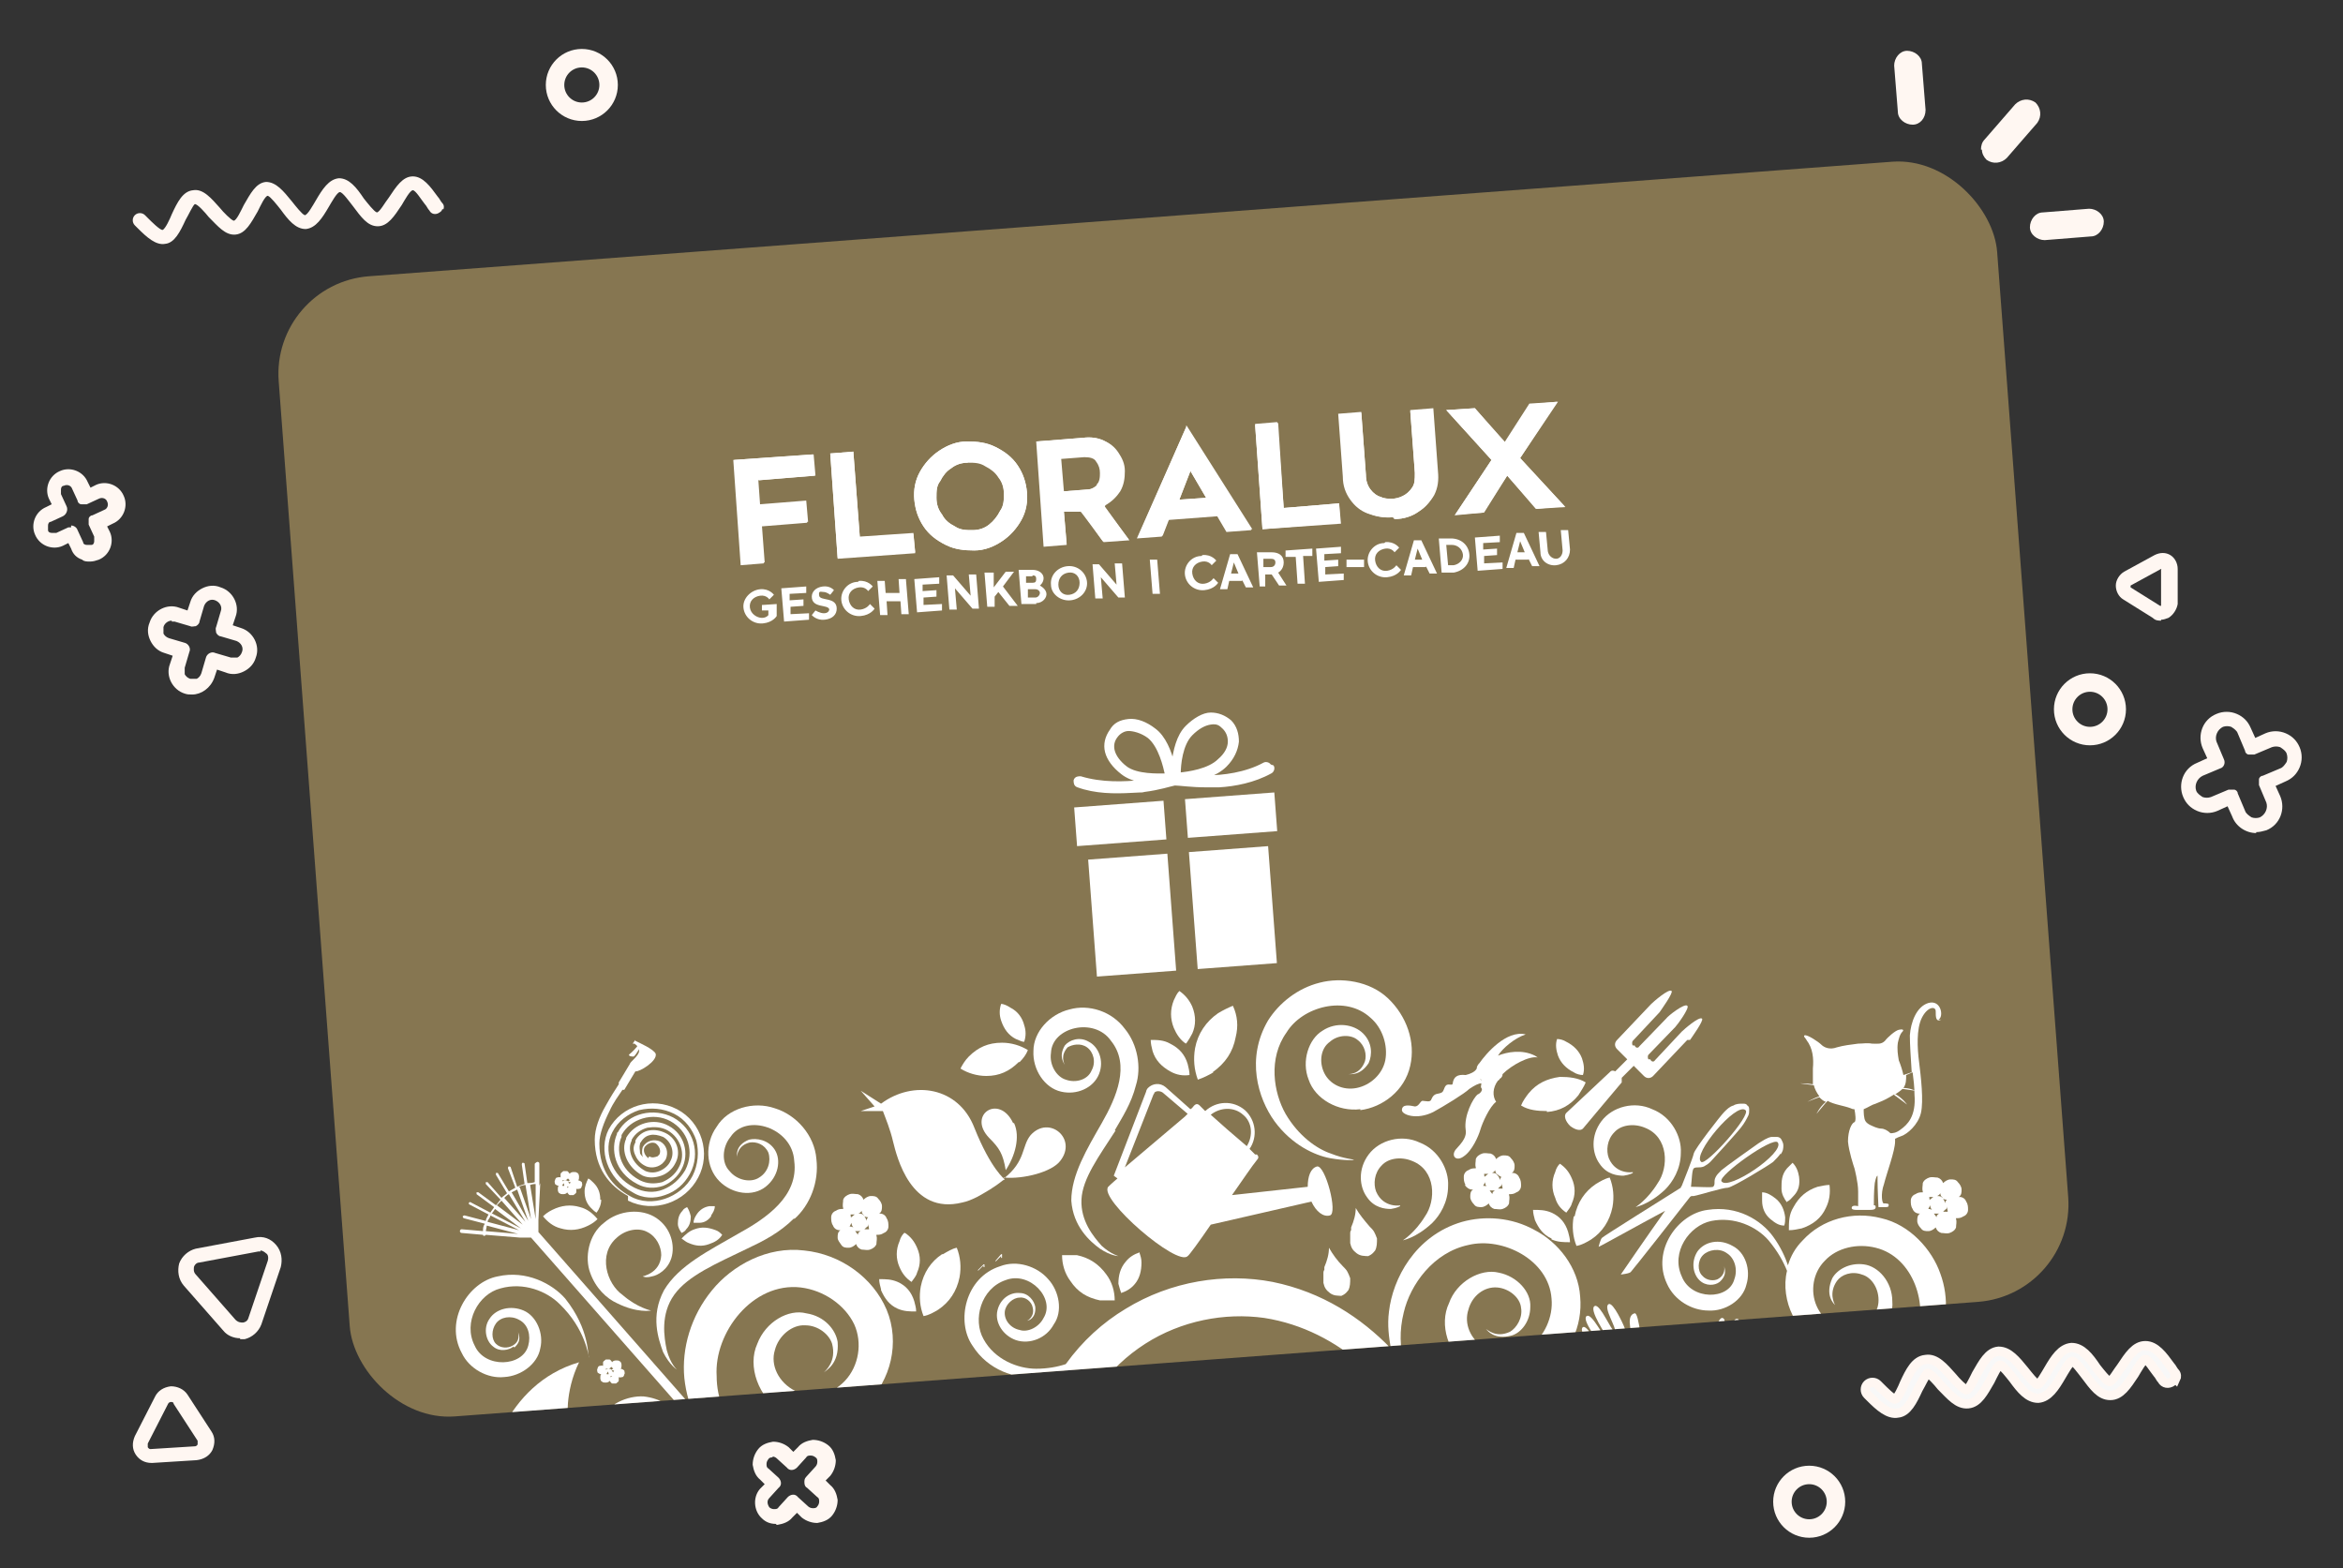 <?xml version="1.0" encoding="UTF-8"?>
<svg id="Laag_1" data-name="Laag 1" xmlns="http://www.w3.org/2000/svg" xmlns:xlink="http://www.w3.org/1999/xlink" version="1.1" viewBox="0 0 253.7 169.8">
  <rect x="0" y="0" width="253.7" height="169.8" fill="#333333" stroke="none"/>
  <defs>
    <style>
      .cls-1 {
        clip-path: url(#clippath);
      }

      .cls-2, .cls-3, .cls-4, .cls-5 {
        stroke-width: 0px;
      }

      .cls-2, .cls-6, .cls-7, .cls-8 {
        fill: none;
      }

      .cls-3 {
        fill: #fff7f2;
      }

      .cls-9 {
        clip-path: url(#clippath-1);
      }

      .cls-10 {
        clip-path: url(#clippath-4);
      }

      .cls-11 {
        clip-path: url(#clippath-3);
      }

      .cls-12 {
        clip-path: url(#clippath-2);
      }

      .cls-13 {
        clip-path: url(#clippath-5);
      }

      .cls-6 {
        stroke-width: .3px;
      }

      .cls-6, .cls-7, .cls-8, .cls-14 {
        stroke-miterlimit: 10;
      }

      .cls-6, .cls-8 {
        stroke: #fff;
      }

      .cls-4 {
        fill: #867651;
      }

      .cls-7 {
        stroke-width: 2px;
      }

      .cls-7, .cls-14 {
        stroke: #fff7f2;
      }

      .cls-5 {
        fill: #fff;
      }

      .cls-8 {
        stroke-width: 0px;
      }

      .cls-14 {
        fill: #f8f8f8;
      }
    </style>
    <clipPath id="clippath">
      <rect class="cls-2" x="33.7" y="23.7" width="186.6" height="123.8" rx="10.6" ry="10.6" transform="translate(-6 9.6) rotate(-4.3)"/>
    </clipPath>
    <clipPath id="clippath-1">
      <rect class="cls-2" x="47.2" y="106.9" width="166" height="42.4" transform="translate(-9.1 10) rotate(-4.3)"/>
    </clipPath>
    <clipPath id="clippath-2">
      <rect class="cls-2" x="31.7" y="21.6" width="190.7" height="127.8" transform="translate(-6 9.7) rotate(-4.3)"/>
    </clipPath>
    <clipPath id="clippath-3">
      <rect class="cls-2" x="31.7" y="21.6" width="190.7" height="127.8" transform="translate(-6 9.7) rotate(-4.3)"/>
    </clipPath>
    <clipPath id="clippath-4">
      <rect class="cls-2" x="31.7" y="21.6" width="190.7" height="127.8" transform="translate(-6 9.7) rotate(-4.3)"/>
    </clipPath>
    <clipPath id="clippath-5">
      <rect class="cls-2" x="31.7" y="21.6" width="190.7" height="127.8" transform="translate(-6 9.7) rotate(-4.3)"/>
    </clipPath>
  </defs>
  <g class="cls-1">
    <rect class="cls-4" x="31.7" y="21.6" width="190.7" height="127.8" transform="translate(-6 9.7) rotate(-4.3)"/>
    <g class="cls-9">
      <path class="cls-5" d="M110.9,143.1s0,0,0,0c0,0,0,0,0,0"/>
      <path class="cls-5" d="M110.8,143.1s0,0,0,0c0,0,0,0,0,0"/>
      <path class="cls-5" d="M186.8,137.2s0,0,0,0c0,0,0,0,0,0"/>
      <path class="cls-5" d="M186.8,137.2s0,0,0,0c0,0,0,0,0,0"/>
      <path class="cls-5" d="M63.6,146.8s0,0,0,0c0,0,0,0,0,0"/>
      <path class="cls-5" d="M56,144s0,0,0,0c0,0,0,0,0,0"/>
      <path class="cls-5" d="M55.6,145.8c-.5.4-1.5.6-2.2,0-.8-.6-1.1-2-.4-3,.7-1.1,2.3-1.5,3.7-.9,1.4.6,2.2,2.5,1.8,4.1-.3,1.7-2.1,3-3.9,3.1-1.8.2-3.8-.9-4.6-2.6-1.9-3.5.7-7.7,3.9-8.3,3.1-.7,5.9.8,7.3,2.4,2.7,3.4,2.4,6.2,2.6,6.4-.1-.2-.4-3.1-3.2-5.8-1.4-1.4-3.9-2.4-6.4-1.7-2.4.6-4.1,3.7-2.8,6.2,1.1,2.5,5.2,2.3,5.8,0,.3-1.1,0-2.3-1-2.8-.9-.5-2-.3-2.5.4-.5.7-.5,1.7,0,2.2.5.5,1.3.5,1.8.2.9-.5.6-1.3.6-1.5,0,.2.5.9-.4,1.7"/>
      <path class="cls-5" d="M56,144.1s0,0,0,0c0,0,0,0,0,0"/>
      <path class="cls-5" d="M196.2,158.7s0,0,0,0c0,0,0,0,0,0"/>
      <path class="cls-5" d="M177.3,159.7s0,0,0,0c0,0,0,0,0,0"/>
      <path class="cls-5" d="M177.3,159.8s0,0,0,0c0,0,0,0,0,0"/>
      <path class="cls-5" d="M151.6,130.6s-.3.2-1,.3c-.6,0-1.8-.1-2.6-1.3-.8-1.1-1-3,.2-4.6,1.2-1.6,3.6-2.2,5.5-1.3,2.1.8,3.2,3,3.1,4.7,0,1.8-.9,3.2-1.7,4-1.8,1.7-3.3,1.9-3.2,1.9,0,0,1.3-.8,2.4-2.6,1.2-1.7,1.2-5-1.4-6-1.2-.5-2.6-.3-3.3.5-.8.8-.9,2-.6,2.8.8,1.9,2.8,1.5,2.6,1.5"/>
      <path class="cls-5" d="M67.4,140.2c1.6,1.4,3.1,1.7,3.1,1.7,0,0-1.5.3-3.7-.8-1.1-.5-2.3-1.6-2.9-3.3-.6-1.6-.2-4.1,1.5-5.4,1.6-1.4,4.1-1.6,5.7-.5,1.6,1.1,2,3,1.6,4.3-.4,1.3-1.5,1.9-2.1,2-.7.2-1,0-1,0-.1,0,1.9-.3,2-2.3,0-.9-.5-2-1.5-2.5-.9-.5-2.3-.3-3.3.6-2.1,1.8-1.1,5,.6,6.2"/>
      <path class="cls-5" d="M176.8,127s-.3.2-1,.3c-.6,0-1.8-.1-2.6-1.3-.8-1.1-1-3,.2-4.6,1.2-1.6,3.6-2.2,5.5-1.3,2.1.8,3.2,3,3.1,4.7,0,1.8-.9,3.2-1.7,4-1.8,1.7-3.3,1.9-3.2,1.9,0,0,1.3-.8,2.4-2.6,1.2-1.7,1.2-5-1.4-6-1.2-.5-2.6-.3-3.3.5-.8.8-.9,2-.6,2.8.8,1.9,2.8,1.5,2.6,1.5"/>
      <path class="cls-5" d="M164.1,154c2.1.8,3.2,3,3.1,4.7,0,1.8-.9,3.2-1.7,4-1.8,1.7-3.3,1.9-3.2,1.9,0,0,1.3-.8,2.4-2.6,1.2-1.7,1.2-5-1.4-6-1.2-.5-2.6-.3-3.3.5-.8.8-.9,2-.6,2.8.8,1.9,2.8,1.5,2.6,1.5,0,0-.3.2-1,.3-.6,0-1.8-.1-2.6-1.3-.8-1.1-1-3,.2-4.6,1.2-1.6,3.6-2.2,5.5-1.3"/>
      <path class="cls-5" d="M71.7,157.6c0,.7-.3,1.8-1.5,2.5-1.2.7-3.1.7-4.5-.5-1.5-1.3-1.9-3.7-.9-5.6.9-2,3.2-2.9,4.9-2.8,1.8.2,3.1,1.1,3.9,2.1,1.6,1.9,1.6,3.4,1.6,3.4,0,0-.7-1.3-2.4-2.6-1.6-1.4-4.9-1.6-6.1.9-.6,1.1-.5,2.5.2,3.3.7.8,1.9,1.1,2.8.9,1.9-.6,1.7-2.7,1.7-2.5,0,0,.2.3.2,1"/>
      <path class="cls-5" d="M77.8,181.3c2.3-1,5-.7,6.9.4,2,1.1,3.4,2.6,4.7,3.9,2.5,2.7,4.6,5.3,7,6.2,2.4.8,4.7-.3,6-1,.2-.1.3-.2.5-.3-.3,0-.7-.2-1-.3-3.3-1-7.2-2.7-9.5-6.3-1.1-1.8-1.7-3.7-2-5.6-.3-1.8-.3-4.1.5-5.9,1.6-3.8,5.5-6,9.1-6,3.8-.1,7,2.6,7.9,5.7,1,3.1-.5,6.6-2.9,7.8-2.4,1.4-5.3.8-6.7-.8-1.4-1.6-1.5-3.6-.9-4.9,1.3-2.3,3.1-2.1,3.4-2-.3,0-2,.1-2.9,2.2-.4,1.1,0,2.8,1.2,4,1.2,1.1,3.4,1.3,5.1.1,1.7-1.1,2.6-3.5,1.7-5.7-.8-2.2-3.1-3.9-5.7-3.7-2.6.1-5.3,1.9-6.3,4.4-.9,2.4-.2,6.1,1.3,8.6,1.6,2.6,4.6,4.1,7.7,5.1,3.1,1,6.3,1.7,9.4,2.6,6.1,1.7,11.6,5,14.2,9.3,2.7,4.2,3.2,8.2,3.4,10.8,0,0,0,0,0,0,1.4-4.2,3.5-8.3,6.2-11.7,6.1-8.3,14.2-13.6,17.4-21.2,2.3-5.3,2.4-14.1.4-20.5-2.6-6.1-8.7-12.5-17-13.8-4.3-.6-9,.3-12.9,2.8-3.9,2.5-7.1,6.6-7.7,11.3-.7,4.7,1.1,9.6,4.5,12.6,3.2,3.2,7.9,4.1,11.8,2.7,3.9-1.3,6.8-4.8,7.2-8.4.5-3.6-1.5-7.1-4.2-8.8-2.7-1.7-6.1-1.4-8.2.1-2.2,1.5-3.3,3.8-3.2,5.7.2,3.6,2.4,5,2.7,5.2-.3-.2-2.7-1.3-3.4-5.1-.3-2.1.6-5,3.1-6.9,2.4-2,6.5-2.9,10.2-.9,3.6,1.8,6.5,6.1,6.2,11.1-.2,5-3.9,9.7-8.9,11.7-5,2.2-11.8,1-16.1-3.1-4.5-3.8-7-10.3-6.1-16.5.4-2.9,1.5-5.5,3-7.7-.8.3-1.7.5-2.7.6-2.2.2-5.2-.7-6.9-3.4-1.8-2.6-.8-7.4,3-8.6,1.8-.7,4,0,5.2,1.4,1.2,1.3,1.6,3.5.6,4.9-.8,1.5-2.6,2.2-4.1,1.7-1.4-.5-2.3-1.9-2-3.2.3-1.3,1.4-2,2.4-1.9,1,0,1.6.9,1.7,1.5.1,1.2-.7,1.5-.9,1.5.1,0,.9-.5.6-1.5-.1-.5-.7-1.1-1.4-1-.7,0-1.5.7-1.6,1.5-.1.9.6,1.8,1.6,2,.9.3,2.1-.3,2.6-1.3,1.3-2.1-1.5-5.1-4.1-4.1-2.7.9-3.6,4.3-2.4,6.4,1.2,2.2,3.7,3.2,5.7,3.2,1.2,0,2.3-.2,3.2-.5,1.8-2.5,4-4.5,6.5-6,4.9-3,10.7-3.9,15.9-2.9,5.4,1.1,9.6,3.9,12.8,7.2-.2-1.2-.4-2.5-.2-4,.4-3.5,2.8-8.2,7.9-9.7,2.5-.7,5.4-.5,7.9.9,2.5,1.3,4.7,4,4.9,7.2.3,3.2-1.2,6.3-3.7,8-2.6,1.7-6.1,1.5-8.3-.2-2.3-1.6-3.3-4.8-2.2-7.1.8-2.3,3.4-3.8,5.4-3.3,2,.4,3.5,2.1,3.4,3.7,0,1.6-1,2.8-2,3.1-1.9.5-2.6-.5-2.8-.7.2.1,1.1,1,2.6.3.7-.4,1.4-1.5,1.2-2.6-.1-1.1-1.3-2.1-2.6-2.2-1.4-.1-2.7.9-3.1,2.4-.5,1.5.2,3.2,1.7,4.1,1.5.9,3.5.9,5-.1,1.5-1.1,2.5-3.2,2.3-5.2-.3-4.2-5.3-6.7-9-5.8-3.8.8-6.3,4.3-7,7.3-.5,2-.4,3.8,0,5.3,2.2,2.8,3.8,5.9,4.7,8.8.7,2.4,1.1,4.7,1.1,6.9.6,4.7.3,10.2-1.5,14.7-1.2,3.1-2.9,5.8-4.8,8.5,1.6-1.8,3.9-3.9,7.1-5.9,3.7-2.4,8.6-4.7,14.2-6.3,1.4-.4,2.9-.8,4.4-1.1,1.6-.3,2.7-.6,3.9-1.3,2.3-1.3,4.1-3.8,4.5-6.6.4-2.8-.5-5.6-2.6-7.2-2-1.6-4.9-2-7-1-2.1,1-3.4,3.3-3.2,5.4,0,2.1,1.7,3.8,3.5,4.2,1.9.5,3.6-.3,4.4-1.7.8-1.3.7-2.9,0-3.8-1.2-1.7-2.8-1.5-3.1-1.5.3,0,1.8-.5,3.5,1.2.9,1,1.2,2.8.4,4.6-.7,1.8-3.1,3.2-5.6,2.8-2.5-.2-5.1-2.5-5.4-5.6-.4-2.9,1.1-6.4,4.2-8.1,3.1-1.6,7.1-1.2,10.1,1,3.1,2.2,4.5,6.4,3.9,10.1,0,.2,0,.3,0,.5.9.6,2.8,1.5,5.5,1.1,1.9-.3,4.1-1.6,5.2-3.6,1.1-2,.6-5.1-1.5-6.6-1.9-1.6-5.1-.6-5.9,1.3-.9,1.9.5,4.4,2.3,4.4,1.8.2,3-1.4,2.9-2.5,0-1-.6-1.5-.6-1.6,0,0,.7.4,1,1.6.4,1.2-.6,3.6-3.3,3.8-2.6.3-5.4-3-4.2-6.4,1.2-3.3,6-5,9.3-2.4,3.2,2.4,3.6,6.9,1.8,9.6-1.8,2.8-4.6,3.8-6.8,3.9-3.1,0-4.8-1.3-5.6-2.1-.8,3.5-3.1,6.5-6.1,8.1-1.5.9-3.5,1.3-4.9,1.5-1.4.2-2.9.5-4.2.9-5.5,1.3-10.3,3.1-14.1,5.1-7.7,3.9-10.9,8.6-10.9,8.5,0,0,.1-.2.4-.7-1.6,2-3.3,4-5,6,2.8-.5,5.9.3,9,1,3.5.8,7.7,1.3,9.8-1.9,2.2-2.8-.5-7.3-3.5-6.5-1.4.3-2.6,1.5-2.6,2.7,0,1.3.9,2.5,1.9,2.7,1.1.2,2.2-.5,2.5-1.4.3-.9-.2-1.8-.8-2.2-1.2-.6-1.9.1-2.1.3.1-.2.7-1.1,2.3-.6.8.4,1.6,1.4,1.3,2.7-.2,1.3-1.6,2.5-3.3,2.3-1.7-.1-3.3-1.8-3.4-3.8-.1-2.1,1.5-4.1,3.7-4.6,2.2-.7,4.9.6,6,2.6,1.3,2,1.3,5-.2,7.1-1.4,2-3.9,3.3-6.1,3.3-2.2.1-4.2-.4-6-.9-3.6-1-6.7-2.1-9.2-1.5-.2,0-.4.1-.6.2-.8,1-1.6,2.1-2.4,3.2-6,8.3-5.7,17.1-4.6,25.2,1.1,8.3,4.2,15.3,7.8,20.6,2.7,3.9,5.7,6.8,8.3,8.7l-20,1.5c-2.5-5.2-3.4-12.9-4.4-24.7-.5-6.2.2-13.8,2.5-20.9,0-.3-.1-.6-.2-1-.6-2.5-1.5-6.4-4.3-10-1.5-2-3.7-3.7-6.3-5.1-.7,0-1.8-.2-3.3-.2-2.2,0-6,1-6.7,3.7-.3,1.3.6,2.5,1.7,2.9,1.1.4,2.2-.2,2.7-1.1.5-.9.1-1.9-.4-2.3-.5-.5-.9-.5-.9-.6,0,0,.4,0,1.1.3.6.3,1.6,1.4,1.3,3-.2,1.5-2.1,3.2-4.3,2.7-2.1-.3-4.1-2.7-3.5-5.3.6-2.6,2.7-3.9,4.5-4.4,1.8-.5,3.4-.4,4.7-.1-1.3-.4-2.6-.8-4-1.2-2.6-.6-5.4-1.2-8.3-1.9-.2.2-.3.4-.6.5-1.2.9-3.4,2.4-6.5,1.8-3.1-.7-5.5-3.4-8.1-5.9-2.5-2.5-5.9-5.2-9.3-3.6-3.4,1.2-3.5,6.5-.5,7.4,1.3.5,3,.1,3.6-.9.7-1,.6-2.6-.2-3.3-.8-.8-2.1-.8-2.8-.2-.7.6-.8,1.6-.5,2.3.7,1.2,1.7.9,1.9.9-.2,0-1.2.5-2.2-.7-.5-.7-.6-2,.3-3,.9-1,2.7-1.2,4.1-.2,1.4,1,1.9,3.2.8,5-1,1.8-3.5,2.7-5.6,2-2.2-.6-3.8-3.1-3.7-5.4,0-2.4,1.5-4.9,4-5.9"/>
      <path class="cls-5" d="M86,131.9c-1.6,1.6-3.4,2.5-5.1,3.3-3.3,1.6-6.4,2.9-7.9,5-1.5,2.1-1.1,4.6-.8,6,.4,1.5,1.1,2.1,1.1,2.1,0,0-.8-.5-1.5-1.9-.5-1.4-1.4-3.9.1-6.7,1.6-2.7,4.9-4.3,8-6.1,3.1-1.7,6.6-4.1,6.1-7.9-.2-3.6-5.2-5.2-6.9-2.6-.9,1.1-1,2.8-.1,3.7.8,1,2.3,1.3,3.2.7,1-.6,1.3-1.8,1-2.7-.4-.9-1.3-1.2-2-1.1-1.3.3-1.4,1.4-1.4,1.6,0-.2-.2-1.3,1.3-1.9.8-.2,2.1,0,2.8,1.1.7,1.1.4,2.9-1,4-1.4,1.1-3.6.8-5-.6-1.5-1.5-1.6-4.1-.3-5.9,1.2-2,4-2.8,6.3-2,2.3.7,4.3,2.9,4.5,5.5.3,2.5-.7,5-2.4,6.5"/>
      <path class="cls-5" d="M79.8,125.4s0,0,0,0c0,0,0,0,0,0"/>
      <path class="cls-5" d="M79.8,125.4s0,0,0,0c0,0,0,0,0,0"/>
      <path class="cls-5" d="M120.8,122.4c-1.8,2.8-3.6,5.2-3.7,7.5-.1,2.3,1.3,4,2.2,5,1,.9,1.8,1.1,1.8,1.1,0,0-.8,0-2-.8-1.1-.8-2.9-2.4-3.1-5.2,0-2.8,1.7-5.6,3.3-8.4,1.6-2.8,3.1-6.3,1-8.9-1.8-2.6-6.4-1.5-6.5,1.3-.2,1.3.6,2.6,1.6,2.9,1.1.4,2.4,0,2.8-1,.5-.9.2-2-.5-2.5-.7-.5-1.6-.3-2.1,0-.8.9-.4,1.7-.3,1.9-.1-.2-.7-.9,0-2.1.5-.6,1.6-1,2.6-.4,1,.5,1.7,2,1.1,3.5-.6,1.5-2.4,2.3-4.1,1.9-1.8-.4-3.1-2.4-3-4.4,0-2.1,1.8-4,3.9-4.5,2.1-.6,4.6.2,6,2.1,1.4,1.7,1.8,4.2,1.2,6.1-.5,2-1.5,3.5-2.3,4.9"/>
      <path class="cls-5" d="M115.4,115.4s0,0,0,0c0,0,0,0,0,0"/>
      <path class="cls-5" d="M115.3,115.4s0,0,0,0c0,0,0,0,0,0"/>
      <path class="cls-5" d="M126.7,166.1s0,0,0,0c0,0,0,0,0,0"/>
      <path class="cls-5" d="M160.7,144.3s0,0,0,0c0,0,0,0,0,0"/>
      <path class="cls-5" d="M160.7,144.3s0,0,0,0c0,0,0,0,0,0"/>
      <path class="cls-5" d="M146,116.3s0,0,0,0c0,0,0,0,0,0"/>
      <path class="cls-5" d="M146,116.3s0,0,0,0c0,0,0,0,0,0"/>
      <path class="cls-5" d="M147.3,120.1c-2.4.3-4.9-1.1-5.6-3.2-.8-2,0-4.4,1.5-5.3,1.5-1,3.4-.7,4.4.3,1,1,1,2.3.6,3.2-.9,1.4-2,1.2-2.2,1.2.2,0,1.3,0,1.8-1.4.2-.7,0-1.7-.8-2.3-.7-.6-2.1-.6-3,.2-1,.7-1.2,2.2-.6,3.4.6,1.2,2,1.9,3.5,1.6,1.5-.3,2.8-1.5,3.1-3,.3-1.6-.3-3.5-1.6-4.6-2.7-2.5-7.4-1.2-9.1,1.6-2,2.8-1.4,6.5-.1,8.8,1.4,2.4,3.4,3.8,4.9,4.3,1.5.6,2.5.6,2.5.7,0,0-.9.1-2.6-.2-1.6-.3-4.1-1.4-6-4-1.8-2.5-3.1-6.8-.7-10.9,1.2-1.9,3.2-3.5,5.6-4.1,2.3-.6,5.4-.2,7.4,1.7,2,1.9,3,4.7,2.4,7.3-.6,2.7-3,4.5-5.4,4.8"/>
      <path class="cls-5" d="M198.6,141.5s0,0,0,0c0,0,0,0,0,0"/>
      <path class="cls-5" d="M198.6,141.5s0,0,0,0c0,0,0,0,0,0"/>
      <path class="cls-5" d="M199,152.3c-3.7-.2-6.3-1.8-7.6-3.2-1.4-1.4-1.9-2.3-1.9-2.3,0,0,.7.9,2.2,1.9,1.5,1.1,4.1,2.2,7.3,1.9,3.1-.2,7-2.1,8.4-5.7,1.5-3.5-.2-8.8-4.3-9.8-2-.5-4.2,0-5.5,1.4-1.3,1.3-1.6,3.3-.9,4.9.7,1.6,2.2,2.5,3.8,2.3,1.6-.2,2.8-1.3,2.9-2.7.1-1.4-.7-2.7-1.8-3-1.1-.4-2.2,0-2.7.7-.9,1.3-.3,2.4-.2,2.6-.2-.2-1.1-1.1-.3-2.9.5-.9,1.8-1.7,3.4-1.5,1.6.2,3.1,1.9,3.1,4,.2,2.1-1.7,4.4-4.1,4.8-2.4.7-5.4-.8-6.7-3.3-.7-1.4-1-3.2-.6-4.8-.4-1-1-2.1-2-3.3-1.3-1.5-3.7-2.6-6.2-2.1-2.4.5-4.4,3.4-3.2,6,1,2.6,5.1,2.6,5.7.3.4-1.1,0-2.3-.8-2.8-.8-.6-2-.4-2.6.2-.6.6-.6,1.7-.1,2.2.5.6,1.3.6,1.7.4.9-.5.7-1.3.7-1.4,0,.2.4.9-.5,1.7-.5.4-1.5.5-2.2-.2-.7-.7-.9-2-.2-3.1.8-1.1,2.4-1.4,3.8-.6,1.4.7,2,2.6,1.5,4.2-.4,1.7-2.3,2.9-4.1,2.8-1.8,0-3.7-1.1-4.5-2.9-1.7-3.6,1.2-7.6,4.4-8,3.2-.5,5.8,1.1,7.1,2.9.8,1.1,1.3,2.2,1.6,3.1.3-1,.8-1.9,1.6-2.7,2.1-2.3,5.4-3.2,8.5-2.4,3.1.7,5.5,3.4,6.4,6,1,2.7.7,5.6-.4,8-2.3,4.8-7.3,6.4-10.8,6.3"/>
      <path class="cls-5" d="M77.1,139.7c2.2-2.7,6-4.8,10-4.3,3.9.4,7.4,2.9,8.9,6.4,1.5,3.6.4,7.7-2.1,10.1-2.5,2.5-6.6,2.8-9.2,1-2.6-1.6-3.8-5-2.7-7.4.9-2.4,3.4-3.8,5.3-3.3,2,.3,3.2,1.8,3.4,3.1.2,2.4-1.3,3.1-1.5,3.3.2-.2,1.4-1.2.9-3.1-.3-1-1.5-2-2.9-2-1.4-.1-2.9,1.1-3.3,2.7-.5,1.6.4,3.5,2.2,4.4,1.7.9,3.9.5,5.4-1.1,1.5-1.6,1.9-4.1,1-6.1-1-2.1-3.3-3.7-5.8-4-5.2-.6-9.4,4.9-9.1,9.6,0,4.8,3.8,8.7,7.3,10.2,3.6,1.6,7.1,1.4,9.3.8,2.2-.6,3.4-1.4,3.4-1.3,0,0-1,.9-3.2,1.9-2.2,1-5.9,1.8-10.3.5-4.2-1.3-9.3-5.3-10-11.9-.3-3.2.7-6.7,3-9.5"/>
      <path class="cls-5" d="M89.1,148.6s0,0,0,0c0,0,0,0,0,0"/>
      <path class="cls-5" d="M89.1,148.6s0,0,0,0c0,0,0,0,0,0"/>
      <path class="cls-5" d="M148.9,152.2c1.3.7,2.2,1.8,2.6,3.3.1.6.2,1.2.2,1.7-1.1,0-2.1-.2-3.1-.7-1.3-.8-2.2-1.9-2.6-3.3-.1-.6-.2-1.1-.2-1.7,1.1-.1,2.1.1,3.1.7"/>
      <path class="cls-5" d="M147.9,157.3c-.6.4-1.2.6-1.9.7s-1.9-.2-2.6-.8c-.3-.3-.5-.5-.7-.8.6-.4,1.2-.7,1.9-.7,1,0,1.9.2,2.6.8.3.3.5.5.7.8"/>
      <path class="cls-5" d="M147.6,160.7c-.4,0-.8,0-1.1-.1.1-.7.5-1.3.9-1.8.7-.7,1.5-1.1,2.5-1.1.4,0,.7,0,1.1.2-.1.7-.4,1.3-.9,1.8-.7.7-1.5,1-2.5,1"/>
      <path class="cls-5" d="M170.5,131.7c.3-1.5,1.1-2.7,2.3-3.5.5-.3,1-.6,1.5-.7.4,1,.5,2.1.3,3.2-.3,1.5-1.1,2.7-2.3,3.5-.5.3-1,.6-1.6.7-.4-1-.5-2.1-.3-3.2"/>
      <path class="cls-5" d="M169.6,131.3c-.6-.4-1-.9-1.2-1.6-.4-.9-.4-1.9,0-2.8.1-.4.3-.7.5-.9.6.4,1,.9,1.3,1.6.4.9.4,1.8,0,2.7-.1.4-.4.7-.6,1"/>
      <path class="cls-5" d="M168,134.1c-.9-.4-1.4-1.1-1.8-2-.1-.4-.2-.7-.2-1.1.7,0,1.3,0,2,.3.9.4,1.5,1.1,1.8,2.1.1.4.2.7.2,1.1-.7,0-1.3,0-2-.3"/>
      <path class="cls-5" d="M198.1,128.3c.1.9,0,1.7-.4,2.5-.5,1.1-1.4,1.8-2.6,2.2-.5.1-.9.2-1.4.2,0-.9,0-1.7.5-2.5.6-1.1,1.4-1.8,2.6-2.2.5-.1.9-.2,1.3-.2"/>
      <path class="cls-5" d="M193.5,130.2c-.3-.4-.6-.9-.6-1.5,0-.8,0-1.5.6-2.2.2-.2.4-.4.6-.6.4.4.6.9.7,1.5.1.8,0,1.5-.6,2.1-.2.2-.4.5-.7.6"/>
      <path class="cls-5" d="M190.8,130c0-.3,0-.6,0-.9.5,0,1,.3,1.5.7.6.5.9,1.2,1,2,0,.3,0,.6-.1.9-.6,0-1-.3-1.5-.7-.6-.5-.9-1.2-.9-2"/>
      <path class="cls-5" d="M102.1,135.8c.5-.3,1-.6,1.5-.7.4,1,.5,2.1.3,3.2-.3,1.5-1.1,2.7-2.3,3.5-.5.3-1,.6-1.6.7-.4-1-.5-2.1-.3-3.2.3-1.5,1.1-2.7,2.3-3.5"/>
      <path class="cls-5" d="M98,133.5c.6.4,1,.9,1.3,1.6.4.9.4,1.8,0,2.7-.1.4-.4.7-.6,1-.6-.4-1-.9-1.3-1.6-.4-.9-.4-1.9,0-2.8.1-.4.3-.7.5-.9"/>
      <path class="cls-5" d="M95.4,139.6c-.1-.4-.2-.7-.2-1.1.7,0,1.3,0,2,.3.9.4,1.5,1.1,1.8,2.1.1.4.2.7.2,1.1-.7,0-1.3,0-2-.3-.9-.4-1.4-1.1-1.8-2"/>
      <path class="cls-5" d="M131.4,116.1c-.5.3-1.1.6-1.7.8-.4-1.1-.5-2.2-.3-3.4.3-1.6,1.2-2.9,2.5-3.8.5-.3,1.1-.6,1.6-.8.5,1.1.6,2.2.3,3.4-.3,1.6-1.1,2.8-2.5,3.8"/>
      <path class="cls-5" d="M128.4,113c-.6-.4-1-1-1.3-1.7-.4-1-.4-2,0-3,.2-.4.3-.7.6-1,.6.4,1.1,1,1.4,1.7.4,1,.4,2,0,2.9-.2.4-.4.7-.6,1"/>
      <path class="cls-5" d="M128.6,115.2c.1.4.2.8.2,1.2-.7.1-1.4,0-2.1-.4-.9-.5-1.6-1.2-1.9-2.2-.1-.4-.2-.8-.2-1.2.7,0,1.4,0,2.1.4,1,.5,1.6,1.2,1.9,2.2"/>
      <path class="cls-5" d="M211.4,163.5c-.6.9-1.5,1.5-2.6,1.9-1.4.5-2.8.4-4.2-.2-.5-.3-1-.6-1.4-1,.7-.8,1.5-1.5,2.6-1.9,1.5-.5,2.9-.4,4.2.2.5.3,1,.6,1.4,1"/>
      <path class="cls-5" d="M206.7,161.3c-.4,0-.8,0-1.1,0,0-.7.3-1.3.8-1.9.6-.8,1.4-1.3,2.4-1.4.4,0,.7,0,1.1,0,0,.7-.3,1.4-.7,1.9-.6.8-1.4,1.3-2.4,1.4"/>
      <path class="cls-5" d="M203.3,158.8c.3-.3.5-.5.9-.7.4.5.6,1.2.7,1.9,0,1-.2,1.9-.9,2.6-.2.3-.5.5-.8.7-.4-.5-.7-1.2-.7-1.9,0-1,.2-1.8.9-2.6"/>
      <path class="cls-5" d="M77.5,133.2c.3.1.5.3.7.5-.3.5-.8.8-1.4,1-.8.3-1.5.2-2.2-.1-.3-.1-.5-.3-.8-.5.4-.4.8-.8,1.4-1,.8-.3,1.5-.2,2.3.1"/>
      <path class="cls-5" d="M77,131.7c-.3.4-.7.7-1.3.7-.2,0-.4,0-.6,0,0-.4.2-.7.4-1,.3-.4.7-.7,1.3-.8.2,0,.4,0,.6,0,0,.4-.2.7-.4,1"/>
      <path class="cls-5" d="M73.9,131.1c.1-.2.3-.3.5-.4.2.3.3.6.4,1,0,.5-.1,1-.5,1.4-.1.2-.3.3-.5.4-.2-.3-.4-.6-.4-1,0-.5.1-1,.5-1.4"/>
      <path class="cls-5" d="M94.7,158.8c-1.2.1-2.3-.2-3.2-.9-.7-.6-1.2-1.3-1.4-2.1.4-.2.8-.3,1.3-.4,1.2-.1,2.3.2,3.2.9.7.6,1.2,1.3,1.4,2.1-.4.2-.9.3-1.3.4"/>
      <path class="cls-5" d="M96.9,153.5c.2.2.3.5.4.8.3.7.3,1.4,0,2.1-.2.5-.6.9-1,1.2-.2-.2-.3-.5-.4-.7-.3-.7-.3-1.5,0-2.2.2-.5.6-.9,1-1.2"/>
      <path class="cls-5" d="M110.3,115c-1,1-2.1,1.5-3.5,1.5-1,0-2-.3-2.8-.8.2-.4.5-.9.9-1.3,1-1,2.1-1.5,3.6-1.5,1,0,2,.3,2.8.8-.2.5-.5.9-.9,1.3"/>
      <path class="cls-5" d="M110,112.5c-.8-.4-1.3-1.1-1.6-2-.2-.6-.2-1.2,0-1.8.3,0,.7.2,1,.4.8.4,1.3,1.1,1.5,1.9.2.6.2,1.2,0,1.8-.3,0-.6-.2-.9-.3"/>
      <path class="cls-5" d="M106.3,166.8c-.2-1.4,0-2.6.8-3.8.6-.8,1.3-1.5,2.3-1.8.2.4.4.9.5,1.5.2,1.4,0,2.6-.8,3.8-.6.8-1.4,1.4-2.2,1.8-.2-.5-.4-1-.5-1.5"/>
      <path class="cls-5" d="M108.5,168c.8-.4,1.7-.4,2.5-.1.6.2,1.1.6,1.5,1.1-.3.2-.5.4-.9.6-.8.4-1.6.5-2.5.2-.6-.2-1.1-.6-1.5-1.1.2-.2.5-.4.8-.6"/>
      <path class="cls-5" d="M116.6,135.9c1.4.3,2.4,1,3.2,2.1.6.8.9,1.8.9,2.8-.5,0-1.1,0-1.6,0-1.4-.3-2.4-.9-3.2-2.1-.6-.8-.9-1.8-.9-2.8.5,0,1,0,1.5,0"/>
      <path class="cls-5" d="M123.4,135.7c.1.3.2.6.2,1,0,.9-.2,1.7-.7,2.3-.4.5-.9.8-1.5,1-.1-.3-.2-.6-.3-1,0-.9.2-1.7.8-2.4.4-.5.9-.8,1.5-1"/>
      <path class="cls-5" d="M62.8,130.7c.8.2,1.4.7,1.9,1.3-.3.3-.6.5-1,.7-1,.5-2,.6-3,.3-.8-.2-1.4-.7-1.9-1.3.3-.3.6-.5,1-.7,1-.5,2-.6,3-.3"/>
      <path class="cls-5" d="M65.1,129.9c0,.5-.2,1-.5,1.4-.2-.1-.4-.3-.6-.5-.5-.5-.7-1.1-.7-1.8,0-.5.2-1,.4-1.4.2.1.4.3.6.5.5.5.7,1.1.7,1.8"/>
      <path class="cls-5" d="M167.5,120.3c-1,0-2-.1-2.8-.6.2-.5.5-.9.8-1.3.9-1.1,2-1.6,3.4-1.8,1,0,2,.1,2.8.6-.2.5-.5.9-.8,1.4-.9,1.1-2,1.7-3.4,1.8"/>
      <path class="cls-5" d="M170.4,116.1c-.8-.4-1.4-1-1.7-1.8-.2-.6-.3-1.2-.1-1.8.3,0,.7.1,1,.3.8.4,1.4,1,1.7,1.8.2.6.3,1.2.1,1.8-.3,0-.7-.1-1-.3"/>
      <path class="cls-5" d="M71.4,166.7c.8-.6,1.8-.9,2.7-.9,0,.5,0,1,0,1.6-.2,1.4-.9,2.5-2,3.2-.8.6-1.8.9-2.8.9,0-.5,0-1,0-1.5.2-1.4.9-2.4,2.1-3.3"/>
      <path class="cls-5" d="M74.9,171.1c-.5-.7-.7-1.5-.6-2.4.1-.6.4-1.2.8-1.7.3.2.5.4.7.7.5.7.7,1.5.6,2.4,0,.7-.4,1.2-.8,1.7-.3-.2-.5-.4-.7-.7"/>
      <path class="cls-5" d="M158.7,128.3c-.2-.3-.2-.6-.2-.9,0-.3.2-.6.5-.7.3-.2.5-.2.8-.2,0,0,0,0,0-.1-.1-.3,0-.6,0-.9.1-.3.4-.5.7-.6.3-.1.6,0,.9,0,.3.1.5.3.6.6,0,0,0,0,0,0,.2-.2.5-.4.8-.4s.6,0,.8.3c.2.2.4.5.4.8s0,.6-.3.8c0,0,0,0,.1,0,.3,0,.6.2.7.5.2.3.2.6.2.9,0,.3-.2.6-.5.7-.3.2-.5.2-.8.2,0,0,0,0,0,.1.1.3,0,.6,0,.9-.1.3-.4.5-.7.6-.3.1-.6,0-.9,0-.3-.1-.5-.3-.6-.6,0,0,0,0,0,0-.2.2-.5.4-.8.4s-.6,0-.8-.3c-.2-.2-.4-.5-.4-.8s0-.6.3-.8c0,0,0,0-.1,0-.3,0-.6-.2-.8-.5M162.9,127.5c-.2,0-.5-.1-.7-.3-.2-.1-.3-.3-.3-.5-.1.2-.3.3-.6.4-.2,0-.4,0-.6,0,0,.2.1.4,0,.6,0-.2,0-.3.2-.4.2-.2.4-.3.6-.3s.5,0,.6.2c.2.2.3.4.3.6h0c0-.1.1-.3.2-.4M162.7,128.7c0-.2-.1-.4-.1-.6,0,.2,0,.3-.2.4,0,0-.1.1-.2.2.2,0,.3,0,.5,0M161.6,129.2c0-.1.2-.3.3-.3h-.1c-.2,0-.3,0-.5,0,.1.1.2.3.3.4M161,128.5c-.1-.1-.2-.3-.2-.5h0c0,0-.1.2-.2.4.2,0,.3,0,.5.1"/>
      <path class="cls-5" d="M212.6,131.7c-.3.2-.5.2-.8.2,0,0,0,0,0,.1.1.3,0,.6,0,.9-.1.3-.4.5-.7.6-.3.1-.6,0-.9,0-.3-.1-.5-.3-.6-.6,0,0,0,0,0,0-.2.2-.5.4-.8.4s-.6,0-.8-.3c-.2-.2-.4-.5-.4-.8s0-.6.3-.8c0,0,0,0-.1,0-.3,0-.6-.2-.7-.5-.2-.3-.2-.6-.2-.9,0-.3.2-.6.5-.7.3-.2.5-.2.8-.2,0,0,0,0,0-.1-.1-.3,0-.6,0-.9.1-.3.4-.5.7-.6.3-.1.6,0,.9,0,.3.1.5.3.6.6,0,0,0,0,0,0,.2-.2.5-.4.8-.4s.6,0,.8.3c.2.2.4.5.4.8s0,.6-.3.8c0,0,0,0,.1,0,.3,0,.6.2.7.5.2.3.2.6.2.9,0,.3-.2.6-.5.7M210.9,131.2c0-.2-.1-.4-.1-.6,0,.2,0,.3-.2.4,0,0-.1.1-.2.2.2,0,.3,0,.5,0M209.7,131.7c0-.1.2-.3.3-.3h-.1c-.2,0-.3,0-.5,0,.1.1.2.3.3.4M208.7,130.9c.2,0,.3,0,.5.1-.1-.1-.2-.3-.2-.5h0c0,0-.1.2-.2.4M210.4,129.7c-.2-.1-.3-.3-.3-.5-.1.2-.3.3-.6.4-.2,0-.4,0-.6,0,0,.2.1.4,0,.6,0-.2,0-.3.2-.4.2-.2.4-.3.6-.3s.5,0,.6.2c.2.2.3.4.3.6h0c0-.1.1-.3.2-.4-.2,0-.5-.1-.7-.3"/>
      <path class="cls-5" d="M145.2,149.4c.2.3.2.6.2.9,0,.3-.2.6-.5.7-.3.2-.5.2-.8.2,0,0,0,0,0,.1.1.3,0,.6,0,.9-.1.3-.4.5-.7.6-.3.1-.6,0-.9,0-.3-.1-.5-.3-.6-.6,0,0,0,0,0,0-.2.2-.5.4-.8.4s-.6,0-.8-.3c-.2-.2-.4-.5-.4-.8s0-.6.3-.8c0,0,0,0-.1,0-.3,0-.6-.2-.7-.5-.2-.3-.2-.6-.2-.9,0-.3.2-.6.5-.7.3-.2.5-.2.8-.2,0,0,0,0,0-.1-.1-.3,0-.6,0-.9.1-.3.4-.5.7-.6.3-.1.6,0,.9,0,.3.1.5.3.6.6,0,0,0,0,0,0,.2-.2.5-.4.8-.4s.6,0,.8.3c.2.2.4.5.4.8s0,.6-.3.8c0,0,0,0,.1,0,.3,0,.6.2.7.5M143.2,150.6c0-.2-.1-.4-.1-.6,0,.2,0,.3-.2.4,0,0-.1.1-.2.2.2,0,.3,0,.5,0M142,151c0-.1.2-.3.3-.3h-.1c-.2,0-.3,0-.5,0,.1.1.2.3.3.4M141,150.3c.2,0,.3,0,.5.1-.1-.1-.2-.3-.2-.5h0c0,0-.1.2-.2.4M142.7,149.1c-.2-.1-.3-.3-.3-.5-.1.2-.3.3-.6.4-.2,0-.4,0-.6,0,0,.2.1.4,0,.6,0-.2,0-.3.2-.4.2-.2.4-.3.6-.3s.5,0,.6.2c.2.2.3.4.3.6h0c0-.1.1-.3.2-.4-.2,0-.5-.1-.7-.3"/>
      <path class="cls-5" d="M95.1,129.8c.2.2.4.5.4.8s0,.6-.3.8c0,0,0,0,.1,0,.3,0,.6.2.7.5.2.3.2.6.2.9,0,.3-.2.6-.5.7-.3.2-.5.2-.8.2,0,0,0,0,0,.1.1.3,0,.6,0,.9-.1.3-.4.5-.7.6-.3.1-.6,0-.9,0-.3-.1-.5-.3-.6-.6,0,0,0,0,0,0-.2.2-.5.4-.8.4s-.6,0-.8-.3-.4-.5-.4-.8,0-.6.3-.8c0,0,0,0-.1,0-.3,0-.6-.2-.7-.5-.2-.3-.2-.6-.2-.9,0-.3.2-.6.5-.7.3-.2.5-.2.8-.2,0,0,0,0,0-.1-.1-.3,0-.6,0-.9.1-.3.4-.5.7-.6.3-.1.6,0,.9,0,.3.1.5.3.6.6,0,0,0,0,0,0,.2-.2.5-.4.8-.4s.6,0,.8.3M94.1,133.1c0-.2-.1-.4-.1-.6,0,.2,0,.3-.2.4,0,0-.1.1-.2.2.2,0,.3,0,.5,0M92.9,133.6c0-.1.2-.3.3-.3h-.1c-.2,0-.3,0-.5,0,.1.1.2.3.3.4M91.9,132.8c.2,0,.3,0,.5.1-.1-.1-.2-.3-.2-.5h0c0,0-.1.2-.2.4M93.6,131.6c-.2-.1-.3-.3-.3-.5-.1.2-.3.3-.6.4-.2,0-.4,0-.6,0,0,.2.1.4,0,.6,0-.2,0-.3.2-.4.2-.2.4-.3.6-.3s.5,0,.6.2c.2.2.3.4.3.6h0c0-.1.1-.3.2-.4-.2,0-.5-.1-.7-.3"/>
      <path class="cls-5" d="M66.7,166.4c.1,0,.3-.1.4,0,0,0,0,0,0,0,0-.1,0-.3,0-.4,0-.1.2-.2.3-.3.1,0,.3,0,.4,0,.1,0,.2.2.3.3,0,0,0,0,0,0,0-.1.2-.2.4-.2s.3,0,.4.1c.1,0,.2.2.2.4s0,.3-.1.4c0,0,0,0,0,0,.1,0,.3.1.4.2,0,.1.1.3,0,.4,0,.1-.1.3-.2.3s-.3.1-.4,0c0,0,0,0,0,0,0,.1,0,.3,0,.4,0,.1-.2.2-.3.3-.1,0-.3,0-.4,0-.1,0-.2-.2-.3-.3,0,0,0,0,0,0,0,.1-.2.2-.4.2s-.3,0-.4-.1c-.1,0-.2-.2-.2-.4s0-.3.1-.4c0,0,0,0,0,0-.1,0-.3-.1-.4-.2,0-.1-.1-.3,0-.4,0-.1.1-.3.2-.3M68.5,166.8c-.1,0-.2,0-.3-.1,0,0-.1-.1-.2-.2,0,0-.2.2-.3.2,0,0-.2,0-.3,0,0,0,0,.2,0,.3,0,0,0-.1,0-.2,0,0,.2-.1.3-.1s.2,0,.3.1c0,0,.1.2.2.3h0c0,0,0-.1.1-.2M68.5,167.3c0,0,0-.2,0-.3,0,0,0,.1,0,.2,0,0,0,0,0,0,0,0,.2,0,.2,0M67.9,167.6c0,0,0-.1.2-.2h0c0,0-.2,0-.2,0,0,0,0,.1.1.2M67.7,167.3c0,0,0-.2-.1-.3h0s0,.1-.1.2c0,0,.2,0,.2,0"/>
      <path class="cls-5" d="M67.6,148.4c0,.1.1.3,0,.4,0,.1-.1.3-.2.3-.1,0-.3.1-.4,0,0,0,0,0,0,0,0,.1,0,.3,0,.4,0,.1-.2.2-.3.3-.1,0-.3,0-.4,0-.1,0-.2-.2-.3-.3,0,0,0,0,0,0,0,.1-.2.2-.4.2s-.3,0-.4-.1c-.1,0-.2-.2-.2-.4s0-.3.1-.4c0,0,0,0,0,0-.1,0-.3-.1-.4-.2,0-.1-.1-.3,0-.4,0-.1.1-.3.2-.3.1,0,.3-.1.4,0,0,0,0,0,0,0,0-.1,0-.3,0-.4,0-.1.2-.2.3-.3.1,0,.3,0,.4,0s.2.2.3.3c0,0,0,0,0,0,0-.1.2-.2.4-.2s.3,0,.4.1c.1,0,.2.2.2.4s0,.3-.1.4c0,0,0,0,0,0,.1,0,.3.1.4.2M66.7,149c0,0,0-.2,0-.3,0,0,0,.1,0,.2,0,0,0,0,0,0,0,0,.2,0,.2,0M66.1,149.2c0,0,0-.1.2-.2h0c0,0-.2,0-.2,0,0,0,0,.1.1.2M65.7,148.8c0,0,.2,0,.2,0,0,0,0-.2-.1-.3h0s0,.1-.1.2M66.4,148.2c0,0-.1-.1-.2-.2,0,0-.2.2-.3.2,0,0-.2,0-.3,0,0,0,0,.2,0,.3,0,0,0-.1,0-.2,0,0,.2-.1.3-.1s.2,0,.3.1c0,0,.1.2.2.3h0c0,0,0-.1.1-.2-.1,0-.2,0-.3-.1"/>
      <path class="cls-5" d="M62.8,128.7c-.1,0-.3.1-.4,0,0,0,0,0,0,0,0,.1,0,.3,0,.4,0,.1-.2.2-.3.3-.1,0-.3,0-.4,0-.1,0-.2-.2-.3-.3,0,0,0,0,0,0,0,.1-.2.2-.4.2s-.3,0-.4-.1c-.1,0-.2-.2-.2-.4s0-.3.1-.4c0,0,0,0,0,0-.1,0-.3-.1-.4-.2,0-.1-.1-.3,0-.4,0-.1.1-.3.2-.3.1,0,.3-.1.4,0,0,0,0,0,0,0,0-.1,0-.3,0-.4,0-.1.2-.2.3-.3.1,0,.3,0,.4,0s.2.2.3.3c0,0,0,0,0,0,0-.1.2-.2.4-.2s.3,0,.4.1c.1,0,.2.2.2.4s0,.3-.1.4c0,0,0,0,0,0,.1,0,.3.1.4.2,0,.1.1.3,0,.4,0,.1-.1.3-.2.3M62,128.5c0,0,0-.2,0-.3,0,0,0,.1,0,.2,0,0,0,0,0,0,0,0,.2,0,.2,0M61.4,128.7c0,0,0-.1.2-.2h0c0,0-.2,0-.2,0,0,0,0,.1.1.2M60.9,128.4c0,0,.2,0,.2,0,0,0,0-.2-.1-.3h0s0,.1-.1.2M61.7,127.8c0,0-.1-.1-.2-.2,0,0-.2.2-.3.2,0,0-.2,0-.3,0,0,0,0,.2,0,.3,0,0,0-.1,0-.2,0,0,.2-.1.3-.1s.2,0,.3.1c0,0,.1.2.2.3h0c0,0,0-.1.1-.2-.1,0-.2,0-.3-.1"/>
      <path class="cls-5" d="M158.7,151.6c0,.1.1.3,0,.4,0,.1-.1.3-.2.3-.1,0-.3.1-.4,0,0,0,0,0,0,0,0,.1,0,.3,0,.4,0,.1-.2.2-.3.3-.1,0-.3,0-.4,0-.1,0-.2-.2-.3-.3,0,0,0,0,0,0,0,.1-.2.2-.4.2s-.3,0-.4-.1-.2-.2-.2-.4,0-.3.1-.4c0,0,0,0,0,0-.1,0-.3-.1-.4-.2,0-.1-.1-.3,0-.4,0-.1.1-.3.2-.3.1,0,.3-.1.4,0,0,0,0,0,0,0,0-.1,0-.3,0-.4,0-.1.2-.2.3-.3.1,0,.3,0,.4,0s.2.2.3.3c0,0,0,0,0,0,0-.1.2-.2.4-.2s.3,0,.4.1c.1,0,.2.2.2.4s0,.3-.1.4c0,0,0,0,0,0,.1,0,.3.1.4.2M157.8,152.2c0,0,0-.2,0-.3,0,0,0,.1,0,.2,0,0,0,0,0,0,0,0,.2,0,.2,0M157.2,152.4c0,0,0-.1.2-.2h0c0,0-.2,0-.2,0,0,0,0,.1.1.2M156.8,152c0,0,.2,0,.2,0,0,0,0-.2-.1-.3h0s0,.1-.1.2M157.5,151.5c0,0-.1-.1-.2-.2,0,0-.2.2-.3.2,0,0-.2,0-.3,0,0,0,0,.2,0,.3,0,0,0-.1,0-.2,0,0,.2-.1.3-.1s.2,0,.3.1c0,0,.1.2.2.3h0c0,0,0-.1.1-.2-.1,0-.2,0-.3-.1"/>
      <path class="cls-5" d="M177.4,164c0-.1-.1-.3,0-.4,0-.1.1-.3.2-.3.1,0,.3-.1.4,0,0,0,0,0,0,0,0-.1,0-.3,0-.4,0-.1.2-.2.3-.3.1,0,.3,0,.4,0,.1,0,.2.2.3.3,0,0,0,0,0,0,0-.1.2-.2.4-.2s.3,0,.4.1c.1,0,.2.2.2.4s0,.3-.1.4c0,0,0,0,0,0,.1,0,.3.1.4.2,0,.1.1.3,0,.4,0,.1-.1.3-.2.3-.1,0-.3.1-.4,0,0,0,0,0,0,0,0,.1,0,.3,0,.4,0,.1-.2.2-.3.3-.1,0-.3,0-.4,0-.1,0-.2-.2-.3-.3,0,0,0,0,0,0,0,.1-.2.2-.4.2s-.3,0-.4-.1c-.1,0-.2-.2-.2-.4s0-.3.1-.4c0,0,0,0,0,0-.1,0-.3-.1-.4-.2M179.3,163.6c-.1,0-.2,0-.3-.1,0,0-.1-.1-.2-.2,0,0-.2.2-.3.2,0,0-.2,0-.3,0,0,0,0,.2,0,.3,0,0,0-.1,0-.2,0,0,.2-.1.3-.1s.2,0,.3.1c0,0,.1.2.2.3h0c0,0,0-.1.1-.2M179.2,164.1c0,0,0-.2,0-.3,0,0,0,.1,0,.2,0,0,0,0,0,0,0,0,.2,0,.2,0M178.7,164.4c0,0,0-.1.2-.2h0c0,0-.2,0-.2,0,0,0,0,.1.1.2M178.4,164.1c0,0,0-.2-.1-.3h0s0,.1-.1.2c0,0,.2,0,.2,0"/>
      <path class="cls-5" d="M201.6,155.1c-.1-.2-.2-.4-.1-.6,0-.2.2-.4.3-.5.2-.1.4-.2.6-.1,0,0,0,0,0,0,0-.2,0-.4,0-.6.1-.2.3-.3.5-.4.2,0,.4,0,.6,0,.2,0,.3.2.4.4,0,0,0,0,0,0,.1-.2.3-.3.6-.3s.4,0,.6.2c.2.1.3.3.3.6s0,.4-.2.6c0,0,0,0,0,0,.2,0,.4.2.5.3.1.2.2.4.1.6,0,.2-.2.4-.3.5-.2.1-.4.2-.6.1,0,0,0,0,0,0,0,.2,0,.4,0,.6,0,.2-.3.3-.5.4-.2,0-.4,0-.6,0-.2,0-.3-.2-.4-.4,0,0,0,0,0,0-.1.2-.3.3-.6.3s-.4,0-.6-.2c-.2-.1-.3-.3-.3-.6s0-.4.2-.6c0,0,0,0,0,0-.2,0-.4-.2-.5-.3M204.5,154.5c-.2,0-.3,0-.5-.2-.1,0-.2-.2-.2-.3,0,.1-.2.2-.4.3-.1,0-.3,0-.4,0,0,.1,0,.3,0,.4,0-.1,0-.2.1-.3.1-.1.3-.2.4-.2s.3,0,.5.2c.1.1.2.3.2.4h0c0,0,0-.2.2-.3M204.4,155.4c0-.1,0-.3,0-.4,0,.1,0,.2-.1.3,0,0,0,0-.1.1.1,0,.2,0,.4,0M203.6,155.7c0,0,.1-.2.2-.2h0c-.1,0-.2,0-.3,0,0,0,.1.2.2.3M203.2,155.3c0-.1-.1-.2-.2-.4h0c0,0,0,.2-.2.3.1,0,.2,0,.3.1"/>
      <path class="cls-5" d="M148.2,136c-.5,0-.9,0-1.3-.3-.4-.3-.6-.6-.7-1.1,0-.3,0-.6,0-.9,0,0,0-.1,0-.2,0,0,0-.2.1-.3h0s0-.1,0-.1c0,0,0-.1,0-.2h0s0,0,0,0t0,0c.3-.7.5-1.4.5-2.1.4.7.9,1.3,1.5,2,.2.2.4.4.5.6h0c.1.2.2.4.3.7,0,.5,0,.9-.2,1.3-.3.4-.6.6-1.1.7"/>
      <path class="cls-5" d="M145.3,140.3c-.5,0-.9,0-1.3-.3-.4-.3-.6-.6-.7-1.1,0-.3,0-.6,0-.9,0,0,0-.2,0-.2,0,0,0-.2.1-.3h0s0-.1,0-.1c0,0,0-.1,0-.2h0s0,0,0,0t0,0c.3-.7.5-1.4.5-2.1.4.7.9,1.4,1.5,2,.2.2.4.4.5.6h0c.1.2.2.4.3.7,0,.5,0,.9-.2,1.3-.3.4-.6.6-1.1.7"/>
      <path class="cls-5" d="M126,161c-.5-2.7,3-4.8,5.1-5.8.2.3.3.6.5.9-.3.4-.8.7-.8.9,1.2,1.4,2.3,2.4,4.2,1.8-1.2,1.1-2.8,1.3-3.9.4.1.2.1.3,0,.4-.6,0-1.5-.4-1.7.4.4.8,1,.6,1.3,1.5-.7.7-1.5,1.2-2.4,1.5-.5-.8-.2-1.4-.8-2.3-.6.5-1,.2-1.5.4"/>
      <path class="cls-5" d="M130.7,161.7c.5-.2,2.7.2,2.6.2,1.9,1,3.4,4.8,2.6,6.2-.6,1.2-2.7,2-4.1,2.5-1.7-.5-3.7-3.2-4.3-5.4.5-.4.6-1.8.9-2.1,0,0,2.4-1.4,2.3-1.4"/>
      <path class="cls-5" d="M143.3,175.9c-1.6-.9-4.2.1-4.2.1l3.6-2.1s1.4-5.3,2.2-6.3c.8-1,4.5-2.9,5.5-2.3,1,.7.4,3.6-.5,5.4s-5,4.2-5,4.2l.9,4.7s-.9-2.8-2.5-3.7"/>
      <path class="cls-5" d="M166.5,114.5c-.9-.2-2.8.8-3.8,1.8,0,0,0,0,0,0,0,0,0,0,0,0,0,.2-.1.4-.3.5,0,0-.1.2-.2.2-.6.8-.6,1.7-.2,2.3,0,0,0,0,0,0-.7.5-1.5,2.3-1.7,3-.2.7-.9,2.3-1.8,2.9-.8.6-1.4,0-.9-.7.3-.4,1.3-1.2,1.1-2.2-.2-1.5.8-3.4,1.3-3.8.3-.1.6-.5.4-.7-.1-.1,0-.3,0-.5-.3,0-.7.2-1.3.6,0,0,0,0,0,0-.5.5-2.8,1.9-3.9,2.5-1.8.9-3.4.3-3.4-.2,0-.7.9-.5,1.4-.4.5,0,.6-.7.9-.6.3,0,.8.2.9-.2.3-.7.7-.5,1.1-.7.3-.2.2-.5.5-.8.3-.2.7.1.7-.2.1-.7.5-1,1.4-.9,0,0,0,0,0,0,.4-.1,1-.3,1.2-.7,0,0,0,0,0,0,0-.2.1-.4.3-.6,0,0,0,0,0,0,.7-1,2.9-3.6,5-3.1-1.2.4-2.5,1.5-3,2.3,1-.4,2.6-.7,4,0M160.4,117c0,0,0-.1-.1-.2,0,0,0,.1.1.2M160.5,117.2s0,0,0,0c0,0,0,0,0,0M160.5,117.3s0,0,0,0c0,0,0,0,0,0M162.3,114.8s0,0,0,0c0,0,0,0,0,0M162.3,114.9s0,0,0,0c0,0,0,0,0,0M162.7,116.1s0,0,0,0c0,0,0,0,0,0M160.5,117.4s0,0,0,0c0,0,0,0,0,0M160.1,116.4c0,0,0-.1,0-.2,0,0,0,.1,0,.2M160.3,116.8c0,0,0-.1,0-.2,0,0,0,.1,0,.2M160.2,116.6c0,0,0-.1,0-.2,0,0,0,.1,0,.2M160.1,116.2c0,0,0-.1,0-.2,0,0,0,.1,0,.2M162.4,114.7s0,0,0,0c0,0,0,0,0,0"/>
      <path class="cls-5" d="M169.6,165c.6.5.8,1.5,0,2.6-.9,1.1-2.6,1.4-3,2.6-.3,1-1.1,1.9-2,1.7-.2.3-.6.7-.9,1,.7.6,1.2,1.3,1.5,1.8-1.8,2.1-6.5,6-7.9,4.8-1.5-1.3,2.9-8.3,3.5-8.6.6.2,1.3.7,2,1.2.3-.3.6-.8.8-1-.4-.9.4-1.9,1.3-2.3,1.2-.5,1.2-2.2,2.1-3.3.9-1,1.9-.9,2.5-.4"/>
      <path class="cls-5" d="M78,168.1c-.4-.2-.6-.7-.4-1.2.2-.4.7-.6,1.2-.4.2.1.4.3.5.5,1.2-2.2,3.2-3.4,4.6-2.8l-4.3,9c-1.4-.7-1.7-2.9-.8-5.1-.2.1-.5.1-.7,0"/>
      <path class="cls-5" d="M80.4,175c0-.2.3-.3.5-.2.4.2.6.7.4,1-.2.5-.9.7-1.4.5-.4-.2-.6-.5-.7-.8-.1-.4-.1-.8,0-1.1.2-.4.5-.7.8-.9h0s4.3-9,4.3-9h0c0-.4,0-.8.2-1.2.3-.7,1.2-1,2-.7.3.1.4.3.5.6,0,.3,0,.5,0,.8-.2.4-.7.6-1,.4-.2,0-.3-.3-.2-.5,0-.2.3-.3.5-.2,0-.1,0-.2-.1-.3-.3-.2-.7,0-.9.3-.2.5-.2,1,.1,1.4l4.6,2.2c1,.5,1.4,1.7,1,2.6l-2.6,5.5c-.5,1-1.6,1.3-2.7.9l-4.6-2.2c-.5,0-.9.3-1.2.8,0,.2,0,.3,0,.5,0,.2.2.3.3.4.1,0,.2,0,.3,0-.2-.1-.3-.3-.2-.5"/>
      <path class="cls-5" d="M108.7,127.6c2.4-1.9,1.9-3.5,2.9-4.7,2-2.2,5.1.4,3.2,2.8-.9,1.2-4,2-6.1,1.8"/>
      <path class="cls-5" d="M108.6,127.8c-1,.8-1.9,1.3-2.8,1.8,0,0,0,0,0,0l2.6,6.2h.8c0,0,0,0,0,0,0,0,0,0,0,0h-.7s0,.3,0,.3c0,0,0,.1,0,.1,0,0,0,0,0,0,0,0,0,0-.1,0v-.2c0,0-.6.6-.6.6,0,0,0,0,0,0,0,0,0,0,0,0,0,0,0,0,0-.1l.6-.7-2.6-6.2c-.6.3-1.1.5-1.6.6l2.3,6.7h.8s0,0,0,0c0,0,0,0,0,0h-.7s0,.2,0,.2c0,0,0,.1,0,.1h0s-.1,0-.1,0v-.2c0,0-.6.6-.6.6,0,0,0,0,0,0,0,0,0,0,0,0,0,0,0,0,0-.1l.6-.6-2.3-6.7c-5.6,1.4-7.1-5-7.5-6.6-.3-1.3-.8-2.5-1.1-3.3h-2.4s1.5-.5,1.5-.5l-1.5-1.7,2.2,1.4c3.5-2.6,8.4-1.8,10.1,2.6,1.8,4.5,3.3,5.6,3.3,5.6"/>
      <path class="cls-5" d="M109.8,121.6c.7,1.5.1,3.6-.9,5.1-.3-1.8-.7-2.4-1.8-3.5-2.4-2.5,1.1-4.8,2.6-1.6"/>
      <path class="cls-5" d="M210.2,110.4c-.6.3-.6-.3-.6-.9,0-.6-.9-.5-1.5.7-.6,1.2-.5,3.3-.3,4.8.2,1.6.5,4.2.2,5.5-.3,1.3-1.5,2.3-2.1,2.5-.3.1-.5.2-.7.3,0,0,0,.2,0,.3,0,1-.9,3.4-1.2,4.6-.4,1.1-.2,2.2,0,2.1.2,0,.6,0,.5.2,0,.2-.1.2-.5.2-.4,0-.6,0-.6,0,0,0-.1-2-.1-2.9,0-.2,0-.4,0-.5-.1,0-.2.3-.3.8-.1.8-.1,2-.1,2.4.1,0,.2,0,.2.2,0,.3-.4.3-.6.3-.5,0-1,0-1.5,0-.1,0-.5,0-.5-.2,0-.4.7-.2.7-.2,0,0,0-.6,0-1.6,0-1-.4-2.5-.4-2.5-.1-.3-.6-1.8-.7-2.9,0-1.2.4-2,.7-2.1.2-.1.1-.9,0-1.4-.1,0-.2,0-.4-.1-.8-.3-1.8-.4-2.5-.8,0,0-.1.1-.2.2-.6.7-1,1.2-1,1.2h0s.3-.7,1-1.3c0,0,0,0,0,0-.3-.1-.5-.3-.7-.5,0,0,0,0,0,0-.6.2-1.3.5-1.3.5,0,0,.7-.4,1.3-.6,0,0,0,0,0,0-.3-.4-.5-.8-.6-1.2-.8-.1-1.5-.2-1.5-.2,0,0,.8,0,1.4.1,0-.6,0-1.1,0-1.7.1-1.1,0-2.2-.7-3.1,0-.1-.4-.4-.2-.5.3-.1,1.5.7,1.8,1,.3.3.9.6,1.7.3.7-.2,1.5-.3,2.3-.4.5,0,1-.1,1.5,0,.6,0,1,.1,1.4-.3.3-.4,1.1-1.1,1.5-1.2.4-.1.6,0,.4.2-.3.3-.4.8-.5,1.2-.1.7,0,1.3.1,1.9.2.5.4,1.1.5,1.6,0,0,0,0,0,0,.3-.1.6-.2.9-.3-.1-1.6-.2-3-.2-4,.1-1.4.7-3.1,2-3.5,1.4-.4,1.7,1.5,1.1,1.8M207.2,116.1c-.2,0-.5.2-.8.3,0,.5,0,1-.3,1.4.7,0,1.3.3,1.3.3,0,0-.7-.1-1.4-.2-.2.2-.5.4-.8.6,0,0,0,0,.1,0,.8.5,1.2,1.1,1.2,1.1h0s-.5-.4-1.2-.9c0,0-.2-.1-.2-.2-.2.1-.3.2-.5.3-.5.3-1,.5-1.5.7-.4.1-.8.4-1.3.6,0,.3,0,1,.2,1.3.2.3.5.4.7.5,0,0,.6.3,1,.3.3,0,.7.2,1,.5.2,0,.6,0,1.1-.4.7-.5,1.7-1.4,1.5-3.8,0-.8-.1-1.6-.2-2.4"/>
      <path class="cls-5" d="M182.7,112.6l-3.7,3.9c-.3.3-.7.3-1,0l-1.1-1.1-1.3,1.3c0,.2,0,.4,0,.5-.1.1-4.2,5-4.2,5-.3.3-.9.1-1.4-.3-.5-.5-.7-1.1-.4-1.4,0,0,4.6-4.3,4.8-4.5.1-.1.3-.1.5,0l1.3-1.3-1.1-1.1c-.3-.3-.3-.7,0-1l3.7-3.9c.2-.2,1.9-1.7,2.2-1.4.2.2-1.1,2-1.3,2.3l-2.9,3.1c-.1.1-.1.4,0,.5h.2c.1.3.4.3.5.1l2.9-3c.2-.3,2-1.7,2.3-1.4.3.2-1.1,2.1-1.3,2.3l-2.9,3c-.1.1-.1.4,0,.5h.2c.1.3.4.3.5.1l2.9-3.1c.2-.2,1.9-1.7,2.2-1.4.2.2-1.1,2-1.3,2.3"/>
      <path class="cls-5" d="M58.5,128.1l-.2,4s0,.7,0,1.3l15.9,18.1c.2.2.2.5,0,.7-.2.2-.5.2-.7,0l-16-18.2c-.6,0-1.2,0-1.2,0l-3.7-.3c0,.1-.3.2-.3,0l-2.3-.2c0,0-.2,0-.2-.2,0,0,0-.2.2-.2l2.3.2c0-.3,0-.5.2-.8l-2.3-.6c0,0-.1-.1-.1-.2,0,0,.1-.1.2-.1l2.3.6c0-.2.2-.5.3-.7l-2.1-1.1c0,0-.1-.1,0-.2,0,0,.1-.1.2,0l2.1,1.1c.1-.2.3-.4.4-.6l-1.9-1.4c0,0,0-.2,0-.2,0,0,.2,0,.2,0l1.9,1.4c.2-.2.3-.4.5-.6l-1.6-1.7c0,0,0-.2,0-.2,0,0,.2,0,.2,0l1.5,1.7c.2-.2.4-.3.6-.5l-1.2-2c0,0,0-.2,0-.2,0,0,.2,0,.2,0l1.2,2c.2-.1.5-.3.7-.4l-.8-2.1c0,0,0-.2.1-.2,0,0,.2,0,.2.1l.7,2.1c.2-.1.5-.2.8-.3l-.3-2.1c0,0,0-.2.1-.2,0,0,.2,0,.2.1l.3,2.1c.3,0,.5,0,.8-.1v-2c0,0,.2-.2.3-.2,0,0,.2,0,.2.2v2.1c0,0,0,.2,0,.3M52.6,133.3l3.5.3s0,0,0,0l-3.4-.9c0,.2-.1.5-.1.7M52.8,132.3l3.4.9s0,0,0,0l-3.1-1.6c0,.2-.2.4-.3.6M53.3,131.4l3.1,1.6s0,0,0,0l-2.8-2.1c-.1.2-.3.4-.4.6M53.8,130.5l2.8,2.1s0,0,0,0l-2.3-2.6c-.2.2-.3.3-.5.5M54.6,129.7l2.3,2.6s0,0,0,0l-1.8-3c-.2.1-.4.3-.5.4M55.4,129.1l1.8,3.1s0,0,0,0l-1.2-3.4c-.2.1-.4.2-.6.3M56.3,128.6l1.2,3.4s0,0,0,0l-.6-3.7c-.2,0-.5.1-.7.2M57.4,128.3l.6,3.7s0,0,0,0v-3.8c-.1,0-.3,0-.6.1"/>
      <path class="cls-5" d="M68,129.5s0,0,0,0c-2-1.1-3.6-3-3.6-6.1,0-1.2.5-2.5,1.2-3.7.5-.9,1-1.7,1.4-2.3h0c0,0,0-.1,0-.2l1.2-2s0,0,0,0c0-.2,1-.9,1-1.4,0,0,0-.1,0-.2-.2.3-.4.7-.6.8-.1,0-.5,0-.5-.2,0,0,.5-.4.9-.9,0-.1-.2-.2-.3-.3,0,0-.1,0-.2,0h0s0,0,0,0c0,0,0,0,0,0l.3-.4s0,0,0,0c0,0,0,0,0,0h0c0,0,0,0,0,.1.4.2,2,.9,2.2,1.4.2.8-1.8,2-2.2,1.9l-1.2,2c0,0-.1,0-.2,0h0c-.4.6-1,1.4-1.4,2.3-.6,1.2-1.1,2.5-1.1,3.5,0,3,1.5,4.7,3.3,5.7,1.2.7,2.6.7,3.8.3,1.2-.4,2.4-1.3,3-2.5.6-1.2.7-2.6.4-3.8-.4-1.2-1.2-2.3-2.4-2.9-1.2-.6-2.5-.7-3.8-.4-1.2.4-2.3,1.2-2.9,2.4,0,0,0,0,0,0-1,1.9-.2,4.7,2.4,6,1,.5,2.1.6,3.1.2,1-.4,1.8-1.1,2.4-2.1.5-1,.6-2,.3-3-.3-1-1-1.8-1.9-2.3-.9-.5-2-.6-3-.3-1,.3-1.8.9-2.3,1.8,0,0,0,.1,0,.2-.6,1.3-.3,3.5,2,4.7.8.4,1.6.4,2.4.2.7-.3,1.4-.8,1.8-1.6.8-1.4.2-3.2-1.2-4-.7-.4-1.5-.4-2.2-.3-.7.2-1.3.6-1.7,1.3,0,0,0,0,0,.1-.5,1,0,2.5,1.5,3.3.5.2,1,.2,1.5,0,.5-.2,1-.6,1.2-1.1.5-.9.1-2.1-.8-2.6-.5-.2-1-.3-1.4-.2-.5.1-.8.4-1.1.9,0,0,0,0,0,.1-.1.3,0,.6,0,.9,0,.2.2.3.3.5-.1-.4-.1-.8,0-1.1.4-.7,1.2-.9,1.9-.6.7.4.9,1.2.6,1.9-.1.2-.3.4-.4.5-.6.5-1.4.5-1.9.2-.4-.2-.8-.6-1-1.1-.2-.4-.3-.9,0-1.4,0,0,0-.1,0-.2.3-.6.9-1,1.5-1.1.6-.1,1.2,0,1.8.3,1.2.6,1.7,2.1,1,3.3-.3.6-.9,1.1-1.5,1.3-.6.2-1.3.3-2,0-1.7-.9-2.4-2.7-1.8-4,0,0,0,0,0-.1.9-1.6,3-2.2,4.6-1.3,1.7.9,2.3,3,1.4,4.7-.4.8-1.2,1.5-2,1.8-.9.3-1.9.3-2.8-.2-2.5-1.3-2.9-3.8-2.2-5.4,0,0,0-.2.1-.2,1.1-2.1,3.9-2.7,6-1.6,2.2,1.2,3,3.9,1.8,6.1-.6,1.1-1.5,1.9-2.7,2.3-1.1.4-2.4.4-3.5-.3-2.8-1.5-3.7-4.6-2.6-6.8,0,0,0,0,0,0,1.4-2.6,4.7-3.6,7.4-2.2,2.7,1.4,3.7,4.8,2.3,7.4-1.4,2.7-4.8,3.9-7.6,2.5M70.3,125.2c.3.2.6.1.9,0,0,0,0,0,0,0h0c0,0,.1-.1.2-.2.2-.4,0-.9-.4-1.2-.4-.2-.9,0-1.2.4-.2.4,0,.9.4,1.2"/>
      <path class="cls-5" d="M192.8,124.9c-.2.3-.5.6-.8.9-.5.4-4.3,2.7-4.9,2.8-.6,0-3.1.8-3.7.9,0,0-.1,0-.2,0,0,0-.1,0-.2.1-1,1.3-6.2,7.9-6.4,8.1-.1.2-1.1.3-1.1.3,0,0,2.8-4.1,4.8-6.9-3,1.6-7.1,3.9-7.2,3.9,0,0,.2-.9.4-1,.2-.2,6.6-4.2,8.5-5.4,0,0,0,0,0,0,0,0,0-.1.1-.2.2-.5,1.2-3,1.3-3.5.1-.5,2.9-4.1,3.3-4.5.3-.3.6-.6,1-.7.3-.2.7-.2,1-.2.2,0,.4,0,.5.2,0,0,0,0,0,0,.2.1.2.3.2.5,0,.2,0,.4-.1.6-.2.4-.4.8-.8,1.3-.2.3-3.1,3.5-3.3,3.7-.2.2-.5.4-.7.5-.5.2-.8,0-1.1.2-.2.2-.2,1.2-.3,2,.8,0,2.2.1,2.4,0,.3-.3,0-.6.3-1.1.1-.2.3-.4.6-.7.2-.2,3.7-2.7,4-2.9.5-.3.9-.6,1.4-.7.2,0,.4,0,.6,0,.2,0,.4.1.5.3,0,0,0,0,0,0,.1.2.2.4.2.6,0,.3,0,.6-.3,1M184.2,125.8c.5.5,5.5-5.1,4.8-5.6-1-.9-5.8,4.8-4.8,5.6M192.5,123.7c-.5-.7-6.5,3.6-6.1,4.2.7,1.1,6.9-3.1,6.1-4.2"/>
      <path class="cls-5" d="M189,176.5c0,.2-.2.3-.4.3l-3.9-.3c-.2,0-.4-.2-.4-.5v-.6c0-.2.2-.4.4-.4l3.9.3c.2,0,.4.2.4.4l9.1.6-1.2-4.5c-.1-.5.1-.9.6-1.1l15-4.8c.4-.1.7.2.6.6l-2.3,9.8c.3-.5.8-.9,1.4-1.1,1.7-.7,3.6.1,4.3,1.8.7,1.7-.1,3.6-1.8,4.3-1.7.7-3.6-.1-4.3-1.8-.2-.4-.3-.9-.2-1.4h-1.8c0-.1-1.7,4.8-1.7,4.8h0c-.2.6-.7,1-1.2,1.2h0s-1.9.6-1.9.6c0,0,0,0,0,0-.5.2-1.1-.1-1.3-.6l-2.8-6.9-10.2-.8ZM202.5,184c.1.3.5.5.7.4,0,0,0,0,0,0h0s1.9-.6,1.9-.6c.4-.2.8-.5.9-1l1.7-4.8-8.1-.7,2.7,6.7Z"/>
      <path class="cls-5" d="M136.1,125c.2.2.2.4,0,.6-.5.6-1.5,2.1-2.7,3.8l8.2-.9c0-1.1.3-2,1-2.2.9-.2,2.3,5.1,1.4,5.3-.7.2-1.5-.4-2-1.5l-10.9,2.5c-1.3,1.9-2.4,3.4-2.5,3.4-1.1,1.2-9.7-6.2-8.6-7.5,0,0,.4-.4,1-.9l-.4-.3,3.5-9.1c0-.1.1-.3.2-.4.5-.5,1.3-.6,1.9-.1l2.7,2.4c.2-.1.3-.3.4-.4.2-.2.4-.2.6,0l.6.6c1.2-1.1,3-1.2,4.3-.1,1.2,1.1,1.4,2.9.5,4.2l.6.6ZM125.9,118.3c-.3-.2-.7-.2-.9,0,0,0,0,.1-.1.2l-3.1,7.9,6.5-5.5c.1-.1.2-.2.3-.3l-2.7-2.3ZM134.6,120.7c-1-.9-2.5-.8-3.5,0l1.8,1.6,2.1,1.8c.7-1.1.6-2.6-.4-3.4"/>
      <path class="cls-5" d="M176.6,153.3c-1.5-4.6-1.5-4-3.7-6.8-.2-.3-2.1-2.4-1.5-2.8.4-.3,1.6,1.9,1.8,1.8.1,0-2-2.6-1.4-3,.6-.4,1.9,2.6,2.2,2.3.1,0-2.1-3.1-1.3-3.4.6-.2,1.8,2.8,2.1,2.7.4-.1-1.3-2.6-.6-2.9.5-.2,1.6,2.3,1.6,2.3,0,0,.2.6.6,1.2.7.3-.6-2.2.6-2.5.5-.1.7,3.9,1.3,4.8,1.2,1.6,2,2.5,2.9,3.5.2.2-4.3,3.9-4.7,2.9"/>
      <path class="cls-5" d="M186.1,155c-.2,1.1-5.2-1.9-5-2.1.7-1.1,1.4-2.1,2.4-3.9.4-1,0-4.9.5-4.9,1.2,0,.2,2.8.9,2.4.3-.7.4-1.3.4-1.3,0,0,.7-2.6,1.2-2.5.8.2-.5,2.9-.1,3,.3,0,1-3,1.7-2.9.9.1-.9,3.4-.8,3.5.4.2,1.2-3,1.8-2.6.7.3-1.1,3.1-1,3.2.2.2,1.1-2.2,1.5-2,.7.3-.9,2.6-1.1,3-1.8,3.1-1.9,2.5-2.6,7.3"/>
      <path class="cls-5" d="M104.7,162.6c-.3,0-.6,0-.9,0-.4.4-.9.9-1,1.1-.3.3-2,1.7-4,.5-2-1.2-3.1-1.3-3.1-1.3l-.8.8s-.3-.1,0-.4c.3-.3.6-.9.6-1.3,0,0,.4-.2.9-.2.4,0,1.7.2,3,0,.4,0,.7-.2,1-.4-1.1-1.1-.6-2.7-.5-3.1,0,0,0,0,0,0h0c-.3.4-.5.3-.7.1-.2-.2-.2-.5.1-.9l1.5-1.6c.3-.4.2-.7.2-.7l-.3-.3c-.1.2-.5.3-.7.1-.2-.2,0-.5.3-.9l.3-.4c.3-.4.7-.5.9-.4.2.2,0,.5,0,.7l.3.3s.3,0,.6-.3l1.5-1.6c.4-.4.7-.4.9-.2.2.2.3.4,0,.7,0,0,.8-.4,1.7-.4-.2-.5-.3-1,.2-1.5.6-.7,2-2.2,3.7-.7,1,.9.4,2.1-.1,3.1-.3.7-.7,1.4-.5,1.8,0,.2,0,.4-.2.5,0,0-.2,0-.2,0,0,.5.2,1,.2,1.6l.4.3-4.7,5.2-.4-.3ZM107.3,152.8c.5.3,1.1.8,1.5,1.8,0-.5.3-1,.6-1.5.5-1.1.8-1.8.3-2.3-.9-.8-1.7-.4-2.6.7-.4.5.2,1.2.3,1.3"/>
      <path class="cls-5" d="M52,161.2l-1.6-.2v-.2s1.6.1,1.6.1v-.2s.4,0,.4,0c.3-1.8,2.1-10.8,10.3-13.2-1.6,3.3-1.2,6.3-1.2,6.3,0,0-2.1,3.6-1.2,7.7l13.8,1.5v-.2s1.7.2,1.7.2c.7,0,1.4-.5,1.5-1.2,0-.7-.5-1.4-1.2-1.5-.3,0-.5-.3-.4-.6,0-.3.3-.5.6-.4,1.3.1,2.2,1.3,2.1,2.6-.1,1.3-1.3,2.2-2.6,2.1l-1.7-.2v-.2s-13.8-1.5-13.8-1.5c-1.8,3.8-.5,7.7-.5,7.7,0,0-1.1,2.9-.2,6.5-7.5-4-7.4-13.3-7.3-15.1h-.3s0-.2,0-.2Z"/>
    </g>
    <g class="cls-12">
      <path class="cls-5" d="M82.2,52l6.1-.5-.2-2.3-8.6.6.8,11.3,2.5-.2-.3-4,5-.4-.2-2.3-5,.4-.2-2.8ZM99,57.7l-5.9.4-.7-9.2-2.5.2.8,11.3,8.4-.6-.2-2.1ZM105.5,59.6c1.1,0,2.1-.4,3-1,.9-.6,1.6-1.4,2.1-2.3.5-.9.7-1.9.6-3s-.4-2-1-2.9c-.6-.9-1.4-1.5-2.4-2-1-.5-2-.6-3.1-.6s-2.1.4-3,1c-.9.6-1.6,1.4-2.1,2.3-.5.9-.7,1.9-.6,3s.4,2,1,2.9c.6.9,1.4,1.5,2.4,2,1,.5,2,.6,3.1.6M104.8,50.1c.7,0,1.3,0,1.9.4.6.3,1.1.7,1.4,1.2.4.5.6,1.1.6,1.8s0,1.3-.4,1.8c-.3.6-.7,1.1-1.2,1.5-.5.4-1.1.6-1.8.6s-1.3,0-1.9-.4c-.6-.3-1.1-.7-1.4-1.3-.4-.5-.6-1.1-.6-1.8s0-1.3.4-1.8c.3-.6.7-1.1,1.2-1.4.5-.4,1.1-.6,1.8-.6"/>
      <path class="cls-5" d="M82.1,52l6.1-.5-.2-2.3-8.6.6.8,11.4,2.5-.2-.3-4,5-.4-.2-2.3-5,.4-.2-2.8ZM99,57.8l-5.9.4-.7-9.3-2.5.2.8,11.4,8.4-.6-.2-2.1ZM105.5,59.6c1.1,0,2.1-.4,3-1,.9-.6,1.6-1.4,2.1-2.3.5-.9.7-2,.6-3s-.4-2-1-2.9c-.6-.9-1.4-1.5-2.4-2-1-.5-2-.6-3.1-.6s-2.1.4-3,1c-.9.6-1.6,1.4-2.1,2.3-.5.9-.7,2-.6,3s.4,2,1,2.9c.6.9,1.4,1.5,2.4,2,1,.5,2,.6,3.1.6M104.8,50c.7,0,1.3,0,1.9.4.6.3,1.1.7,1.4,1.2.4.5.6,1.1.6,1.8s0,1.3-.4,1.9c-.3.6-.7,1.1-1.2,1.5-.5.4-1.1.6-1.8.6s-1.3,0-1.9-.4c-.6-.3-1.1-.7-1.4-1.3-.4-.5-.6-1.1-.6-1.8s0-1.3.4-1.8c.3-.6.7-1.1,1.2-1.4.5-.4,1.1-.6,1.8-.6"/>
      <path class="cls-8" d="M82.1,52l6.1-.5-.2-2.3-8.6.6.8,11.4,2.5-.2-.3-4,5-.4-.2-2.3-5,.4-.2-2.8ZM99,57.8l-5.9.4-.7-9.3-2.5.2.8,11.4,8.4-.6-.2-2.1ZM105.5,59.6c1.1,0,2.1-.4,3-1,.9-.6,1.6-1.4,2.1-2.3.5-.9.7-2,.6-3s-.4-2-1-2.9c-.6-.9-1.4-1.5-2.4-2-1-.5-2-.6-3.1-.6s-2.1.4-3,1c-.9.6-1.6,1.4-2.1,2.3-.5.9-.7,2-.6,3s.4,2,1,2.9c.6.9,1.4,1.5,2.4,2,1,.5,2,.6,3.1.6M104.8,50c.7,0,1.3,0,1.9.4.6.3,1.1.7,1.4,1.2.4.5.6,1.1.6,1.8s0,1.3-.4,1.9c-.3.6-.7,1.1-1.2,1.5-.5.4-1.1.6-1.8.6s-1.3,0-1.9-.4c-.6-.3-1.1-.7-1.4-1.3-.4-.5-.6-1.1-.6-1.8s0-1.3.4-1.8c.3-.6.7-1.1,1.2-1.4.5-.4,1.1-.6,1.8-.6"/>
      <path class="cls-5" d="M118.8,52.5c-.3.3-.7.5-1.1.5l-2.6.2-.3-3.5,2.6-.2c.6,0,1.1.1,1.3.5.3.4.4.8.4,1.2s0,1-.4,1.3M119.6,54.7c.7-.4,1.2-.9,1.6-1.5.4-.7.5-1.4.5-2.2s-.3-1.4-.7-2c-.4-.6-.9-1-1.5-1.3-.6-.3-1.4-.4-2.2-.3l-5,.4.8,11.3,2.4-.2-.3-3.5h1.8c0-.1,2.4,3.2,2.4,3.2l2.8-.2-2.6-3.6Z"/>
      <path class="cls-5" d="M118.9,52.5c-.3.3-.7.5-1.1.5l-2.6.2-.3-3.6,2.6-.2c.6,0,1.1.1,1.4.5.3.4.4.8.5,1.2s0,1-.4,1.3M119.7,54.7c.7-.4,1.2-.9,1.6-1.5.4-.7.5-1.4.5-2.2s-.3-1.4-.7-2c-.4-.6-.9-1-1.6-1.3-.7-.3-1.4-.4-2.2-.3l-5.1.4.8,11.4,2.5-.2-.3-3.6h1.9c0-.1,2.4,3.3,2.4,3.3l2.8-.2-2.7-3.6Z"/>
      <path class="cls-8" d="M118.9,52.5c-.3.3-.7.5-1.1.5l-2.6.2-.3-3.6,2.6-.2c.6,0,1.1.1,1.4.5.3.4.4.8.5,1.2s0,1-.4,1.3ZM119.7,54.7c.7-.4,1.2-.9,1.6-1.5.4-.7.5-1.4.5-2.2s-.3-1.4-.7-2c-.4-.6-.9-1-1.6-1.3-.7-.3-1.4-.4-2.2-.3l-5.1.4.8,11.4,2.5-.2-.3-3.6h1.9c0-.1,2.4,3.3,2.4,3.3l2.8-.2-2.7-3.6Z"/>
    </g>
    <polygon class="cls-5" points="161.5 49.8 157.6 55.7 160.7 55.5 163.2 51.5 166.3 55.1 169.4 54.8 164.6 49.6 168.6 43.5 165.6 43.8 163 47.9 159.7 44.2 156.6 44.4 161.5 49.8"/>
    <polygon class="cls-5" points="161.5 49.8 157.5 55.8 160.6 55.5 163.2 51.5 166.4 55.1 169.5 54.9 164.6 49.6 168.7 43.5 165.6 43.7 162.9 47.9 159.7 44.2 156.6 44.4 161.5 49.8"/>
    <polygon class="cls-8" points="161.5 49.8 157.5 55.8 160.6 55.5 163.2 51.5 166.4 55.1 169.5 54.9 164.6 49.6 168.7 43.5 165.6 43.7 162.9 47.9 159.7 44.2 156.6 44.4 161.5 49.8"/>
    <g class="cls-11">
      <path class="cls-5" d="M151,56.2c1,0,1.9-.3,2.6-.8.7-.4,1.3-1.1,1.6-1.8.4-.8.5-1.6.4-2.6l-.5-6.7-2.4.2.5,6.7c0,.7,0,1.2-.3,1.6-.2.4-.6.7-1,.9-.4.2-.8.3-1.2.3s-.8,0-1.2-.2c-.4-.1-.8-.4-1.1-.8-.3-.4-.5-.9-.5-1.6l-.5-6.7-2.4.2.5,6.7c0,1,.3,1.8.8,2.5.5.7,1.1,1.2,1.9,1.5.8.3,1.7.5,2.7.4"/>
      <path class="cls-5" d="M151,56.2c1,0,1.9-.3,2.6-.8.7-.5,1.3-1.1,1.7-1.8.4-.8.5-1.6.4-2.6l-.5-6.8-2.5.2.5,6.8c0,.7,0,1.2-.3,1.6-.3.4-.6.7-1,.9-.4.2-.8.3-1.2.3s-.8,0-1.2-.2c-.4-.1-.8-.4-1.1-.8-.3-.4-.5-.9-.5-1.6l-.5-6.8-2.5.2.5,6.8c0,1,.3,1.8.8,2.5.5.7,1.1,1.2,1.9,1.5.8.3,1.7.5,2.7.4"/>
      <path class="cls-8" d="M151,56.2c1,0,1.9-.3,2.6-.8.7-.5,1.3-1.1,1.7-1.8.4-.8.5-1.6.4-2.6l-.5-6.8-2.5.2.5,6.8c0,.7,0,1.2-.3,1.6-.3.4-.6.7-1,.9-.4.2-.8.3-1.2.3s-.8,0-1.2-.2c-.4-.1-.8-.4-1.1-.8-.3-.4-.5-.9-.5-1.6l-.5-6.8-2.5.2.5,6.8c0,1,.3,1.8.8,2.5.5.7,1.1,1.2,1.9,1.5.8.3,1.7.5,2.7.4"/>
    </g>
    <polygon class="cls-5" points="145 54.5 139 55 138.4 45.8 135.9 46 136.7 57.3 145.1 56.6 145 54.5"/>
    <polygon class="cls-5" points="145 54.5 139 55 138.3 45.7 135.9 45.9 136.7 57.3 145.2 56.7 145 54.5"/>
    <polygon class="cls-8" points="145 54.5 139 55 138.3 45.7 135.9 45.9 136.7 57.3 145.2 56.7 145 54.5"/>
    <path class="cls-5" d="M127.7,54.1l1.2-3.1,1.7,2.9-2.9.2ZM128.5,46.1l-5.3,12.1,2.7-.2.7-1.8,5.3-.4,1,1.7,2.7-.2-7.1-11.2Z"/>
    <path class="cls-5" d="M127.7,54.1l1.2-3.1,1.7,2.9-2.9.2ZM128.5,46.1l-5.4,12.2,2.7-.2.7-1.8,5.3-.4,1,1.7,2.7-.2-7.1-11.3Z"/>
    <path class="cls-8" d="M127.7,54.1l1.2-3.1,1.7,2.9-2.9.2ZM128.5,46.1l-5.4,12.2,2.7-.2.7-1.8,5.3-.4,1,1.7,2.7-.2-7.1-11.3Z"/>
    <g class="cls-10">
      <path class="cls-5" d="M127.7,83.8c0-1,.2-3.2,1.3-4.3.7-.7,1.4-1.1,2.1-1.2s1,.1,1.4.5c.4.4.6.9.6,1.5,0,.7-.4,1.4-1.1,2-1.1,1.1-3.3,1.4-4.3,1.5M121.9,83.1c-1.4-1.1-1.8-2.4-1-3.4.3-.4.8-.7,1.3-.7s1.4.2,2.2.8c1.2,1,1.7,3.2,1.9,4.1-.9,0-3.2.1-4.4-.8M137.5,82.9c-.1-.2-.4-.3-.6-.2-2,1.1-4.5,1.4-6.2,1.4.8-.3,1.5-.7,2-1.2.8-.8,1.2-1.7,1.3-2.6,0-.8-.2-1.6-.8-2.2-.6-.5-1.3-.8-2.1-.8s-1.8.6-2.6,1.4c-1,1-1.3,2.6-1.5,3.9-.3-1.2-.9-2.8-2-3.6-.9-.7-1.9-1.1-2.8-1s-1.5.4-1.9,1.1c-.5.7-.7,1.5-.5,2.3.2.8.8,1.6,1.7,2.3.5.4,1.2.7,2.1.9-1.8.2-4.3.3-6.6-.4-.2,0-.5,0-.6.3,0,.2,0,.5.3.6,1.9.7,4,.7,5.8.6s.9,0,1.4-.1c1.6-.2,2.8-.6,3.3-.7.5,0,1.8.2,3.4.2.4,0,.9,0,1.4,0,1.7-.1,3.8-.5,5.6-1.5.2-.1.3-.4.2-.6"/>
      <path class="cls-6" d="M127.7,83.8c0-1,.2-3.2,1.3-4.3.7-.7,1.4-1.1,2.1-1.2s1,.1,1.4.5c.4.4.6.9.6,1.5,0,.7-.4,1.4-1.1,2-1.1,1.1-3.3,1.4-4.3,1.5ZM121.9,83.1c-1.4-1.1-1.8-2.4-1-3.4.3-.4.8-.7,1.3-.7s1.4.2,2.2.8c1.2,1,1.7,3.2,1.9,4.1-.9,0-3.2.1-4.4-.8ZM137.5,82.9c-.1-.2-.4-.3-.6-.2-2,1.1-4.5,1.4-6.2,1.4.8-.3,1.5-.7,2-1.2.8-.8,1.2-1.7,1.3-2.6,0-.8-.2-1.6-.8-2.2-.6-.5-1.3-.8-2.1-.8s-1.8.6-2.6,1.4c-1,1-1.3,2.6-1.5,3.9-.3-1.2-.9-2.8-2-3.6-.9-.7-1.9-1.1-2.8-1s-1.5.4-1.9,1.1c-.5.7-.7,1.5-.5,2.3.2.8.8,1.6,1.7,2.3.5.4,1.2.7,2.1.9-1.8.2-4.3.3-6.6-.4-.2,0-.5,0-.6.3,0,.2,0,.5.3.6,1.9.7,4,.7,5.8.6s.9,0,1.4-.1c1.6-.2,2.8-.6,3.3-.7.5,0,1.8.2,3.4.2.4,0,.9,0,1.4,0,1.7-.1,3.8-.5,5.6-1.5.2-.1.3-.4.2-.6Z"/>
    </g>
    <rect class="cls-5" x="129.1" y="92" width="8.6" height="12.7" transform="translate(-6.9 10.2) rotate(-4.3)"/>
    <rect class="cls-5" x="118.2" y="92.8" width="8.6" height="12.7" transform="translate(-7 9.4) rotate(-4.3)"/>
    <rect class="cls-5" x="116.4" y="87.2" width="9.7" height="4.2" transform="translate(-6.3 9.2) rotate(-4.3)"/>
    <rect class="cls-5" x="128.4" y="86.3" width="9.7" height="4.2" transform="translate(-6.2 10.1) rotate(-4.3)"/>
    <g class="cls-13">
      <path class="cls-5" d="M168.5,60.5c-.4,0-.8-.3-.9-.8l-.2-2.1h-.8c0,0,.2,2.2.2,2.2,0,.9.8,1.5,1.7,1.4s1.5-.8,1.5-1.7l-.2-2.1h-.8c0,0,.2,2.2.2,2.2,0,.5-.3.9-.7.9M165.5,60.5l.4.8h.8c0,0-1.7-3.6-1.7-3.6h-.8c0,0-1.1,3.8-1.1,3.8h.8c0,0,.2-.9.2-.9h1.4ZM165.2,59.8h-.9c0,0,.3-1.2.3-1.2l.5,1.2ZM160.7,61v-.8c0,0,1.4-.1,1.4-.1v-.7c0,0-1.5.1-1.5.1v-.7c0,0,1.8-.1,1.8-.1v-.7c0,0-2.7.2-2.7.2l.3,3.6,2.7-.2v-.7c0,0-2,.1-2,.1ZM157.2,59c.6,0,1.1.4,1.2,1s-.4,1.1-1,1.2h-.6s-.2-2.2-.2-2.2h.6ZM155.8,58.4l.3,3.6h1.3c1.1-.2,1.8-1,1.7-2s-.9-1.7-2-1.7h-1.3ZM154.4,61.3l.4.8h.8c0,0-1.7-3.6-1.7-3.6h-.8c0,0-1.1,3.8-1.1,3.8h.8c0,0,.2-.9.2-.9h1.4ZM154.1,60.6h-.9c0,0,.3-1.2.3-1.2l.5,1.2ZM149.9,58.8c-1.1,0-1.9,1-1.8,2s1,1.8,2.1,1.7,1.5-.8,1.5-.8l-.5-.5s-.3.5-1,.6-1.2-.4-1.3-1.1.4-1.2,1.1-1.3,1,.4,1,.4l.5-.5s-.5-.7-1.5-.6M147.7,60.6h-1.9c0,.1,0,.8,0,.8h1.9c0-.1,0-.8,0-.8ZM143.5,62.2v-.8c0,0,1.4-.1,1.4-.1v-.7c0,0-1.5.1-1.5.1v-.7c0,0,1.8-.1,1.8-.1v-.7c0,0-2.7.2-2.7.2l.3,3.6,2.7-.2v-.7c0,0-2,.1-2,.1ZM139.2,59.6v.7c0,0,1.1,0,1.1,0l.2,2.9h.8c0,0-.2-3-.2-3h1c0,0,0-.8,0-.8l-2.8.2ZM138.1,60.9c0,.3-.2.5-.5.5h-.8c0,0,0-.9,0-.9h.8c.3,0,.5.1.5.4M136.2,63.5h.8c0,0,0-1.3,0-1.3h.7s.8,1.2.8,1.2h.8c0,0-.9-1.4-.9-1.4,0,0,.6-.3.6-1.1s-.6-1.1-1.3-1.1h-1.6c0,.1.3,3.7.3,3.7ZM134.5,62.8l.4.8h.8c0,0-1.7-3.6-1.7-3.6h-.8c0,0-1.1,3.8-1.1,3.8h.8c0,0,.2-.9.2-.9h1.4ZM134.2,62.1h-.9c0,0,.3-1.2.3-1.2l.5,1.2ZM130.1,60.2c-1.1,0-1.9,1-1.8,2s1,1.8,2.1,1.7,1.5-.8,1.5-.8l-.5-.5s-.3.5-1,.6-1.2-.4-1.3-1.1.4-1.2,1.1-1.3,1,.4,1,.4l.5-.5s-.5-.7-1.5-.6M124.8,64.3h.8c0,0-.3-3.7-.3-3.7h-.8c0,0,.3,3.7.3,3.7ZM120.7,61l.2,2.3-1.9-2.2h-.7s.3,3.7.3,3.7h.8c0,0-.2-2.3-.2-2.3l1.9,2.2h.7s-.3-3.7-.3-3.7h-.8ZM113.8,63.3c0,1,1,1.8,2.1,1.7s1.9-1,1.8-2-1-1.8-2.1-1.7-1.9,1-1.8,2M114.6,63.3c0-.7.4-1.2,1.1-1.3s1.2.4,1.2,1.1-.4,1.2-1.1,1.3-1.2-.4-1.2-1.1M111.8,62.3c.3,0,.4.1.4.4s-.1.4-.4.4h-.7c0,0,0-.7,0-.7h.7ZM111.3,64.7v-.9c0,0,.8,0,.8,0,.3,0,.5.2.5.4s-.2.5-.5.5h-.8ZM112.2,65.3c.7,0,1.2-.6,1.1-1.1s-.7-.8-.7-.8c0,0,.4-.3.4-.8s-.5-.9-1.2-.9h-1.5c0,.1.3,3.7.3,3.7h1.6ZM107.4,62h-.8c0,0,.3,3.7.3,3.7h.8c0,0,0-1.1,0-1.1l.4-.5,1.2,1.5h.9c0,0-1.6-2.1-1.6-2.1l1.2-1.6h-.9c0,0-1.3,1.7-1.3,1.7v-1.6ZM104.9,62.2l.2,2.3-1.9-2.2h-.7s.3,3.7.3,3.7h.8c0,0-.2-2.3-.2-2.3l1.9,2.2h.7s-.3-3.7-.3-3.7h-.8ZM100,65.5v-.8c0,0,1.4-.1,1.4-.1v-.7c0,0-1.5.1-1.5.1v-.7c0,0,1.8-.1,1.8-.1v-.7c0,0-2.7.2-2.7.2l.3,3.6,2.7-.2v-.7c0,0-2,.1-2,.1ZM98.1,62.7h-.8c0,0,.1,1.5.1,1.5h-1.5c0,.1-.1-1.3-.1-1.3h-.8c0,0,.3,3.7.3,3.7h.8c0,0-.1-1.5-.1-1.5h1.5c0-.1.1,1.4.1,1.4h.8c0,0-.3-3.7-.3-3.7ZM92.9,63c-1.1,0-1.9,1-1.8,2s1,1.8,2.1,1.7,1.5-.8,1.5-.8l-.5-.5s-.3.5-1,.6-1.2-.4-1.3-1.1.4-1.2,1.1-1.3,1,.4,1,.4l.5-.5s-.5-.7-1.5-.6M89.8,65.9c0,.3-.2.5-.6.5s-.9-.3-.9-.3l-.4.5s.5.6,1.4.5,1.3-.6,1.3-1.2c0-1.3-1.8-.8-1.9-1.4s.2-.4.5-.4.7.3.7.3l.4-.5s-.4-.5-1.2-.4-1.2.6-1.2,1.1c0,1.3,1.8.8,1.9,1.4M85.6,66.5v-.8c0,0,1.4-.1,1.4-.1v-.7c0,0-1.5.1-1.5.1v-.7c0,0,1.8-.1,1.8-.1v-.7c0,0-2.7.2-2.7.2l.3,3.6,2.7-.2v-.7c0,0-2,.1-2,.1ZM82.5,65.5v.6s.7,0,.7,0v.5s-.2.3-.7.3-1.2-.4-1.3-1.1.4-1.2,1.1-1.3,1,.4,1,.4l.5-.5s-.5-.7-1.5-.6-1.9,1-1.8,2,1,1.8,2.1,1.7,1.5-.8,1.5-.8v-1.3c0,0-1.5.1-1.5.1Z"/>
    </g>
  </g>
  <path class="cls-3" d="M47.9,22.6c0,.1-.1.3-.3.4-.4.3-.9.2-1.1-.2-.2-.2-.3-.5-.5-.7-.4-.5-1-1.5-1.3-1.5-.3,0-.9,1.1-1.2,1.6-.8,1.2-1.5,2.3-2.6,2.3-1.1,0-1.8-1-2.7-2.2-.4-.5-1.1-1.5-1.4-1.5-.3,0-.9,1.1-1.2,1.6-.7,1.2-1.4,2.3-2.5,2.4-1.1,0-1.9-1-2.7-2.1-.4-.5-1.1-1.4-1.4-1.5-.3,0-.8,1.1-1.1,1.7-.7,1.2-1.3,2.4-2.4,2.5-1.1.1-1.9-.9-2.9-1.9-.4-.5-1.2-1.4-1.5-1.4-.2.1-.7,1.2-1,1.7-.6,1.3-1.2,2.5-2.2,2.6-1,.2-2-.7-3-1.7l-.3-.3c-.3-.3-.3-.8,0-1.1.3-.3.8-.3,1.1,0l.3.3c.4.4,1.3,1.3,1.6,1.3.3-.1.8-1.2,1-1.7.6-1.3,1.2-2.5,2.3-2.6,1.1-.2,2,.9,2.9,1.9.4.5,1.2,1.3,1.5,1.4.3,0,.8-1.1,1.1-1.7.7-1.2,1.3-2.4,2.4-2.5,1.1,0,1.9,1,2.8,2.1.4.5,1.1,1.4,1.4,1.5.3,0,.9-1.1,1.2-1.6.7-1.2,1.4-2.3,2.5-2.4,1.1,0,1.9,1,2.7,2.2.4.5,1.1,1.4,1.4,1.5.3,0,.9-1.1,1.3-1.6.8-1.2,1.5-2.3,2.6-2.3,1.1,0,1.9,1.1,2.7,2.2.2.2.3.5.5.7.2.2.2.5.1.7Z"/>
  <path class="cls-14" d="M235.5,149.2c0,.1-.1.3-.3.4-.4.3-.9.2-1.1-.2-.2-.2-.3-.5-.5-.7-.4-.5-1-1.5-1.3-1.5-.3,0-.9,1.1-1.2,1.6-.8,1.2-1.5,2.3-2.6,2.3-1.1,0-1.8-1-2.7-2.2-.4-.5-1.1-1.5-1.4-1.5-.3,0-.9,1.1-1.2,1.6-.7,1.2-1.4,2.3-2.5,2.4-1.1,0-1.9-1-2.7-2.1-.4-.5-1.1-1.4-1.4-1.5-.3,0-.8,1.1-1.1,1.7-.7,1.2-1.3,2.4-2.4,2.5-1.1.1-1.9-.9-2.9-1.9-.4-.5-1.2-1.4-1.5-1.4-.2.1-.7,1.2-1,1.7-.6,1.3-1.2,2.5-2.2,2.6-1,.2-2-.7-3-1.7l-.3-.3c-.3-.3-.3-.8,0-1.1.3-.3.8-.3,1.1,0l.3.3c.4.4,1.3,1.3,1.6,1.3.3-.1.8-1.2,1-1.7.6-1.3,1.2-2.5,2.3-2.6,1.1-.2,2,.9,2.9,1.9.4.5,1.2,1.3,1.5,1.4.3,0,.8-1.1,1.1-1.7.7-1.2,1.3-2.4,2.4-2.5,1.1,0,1.9,1,2.8,2.1.4.5,1.1,1.4,1.4,1.5.3,0,.9-1.1,1.2-1.6.7-1.2,1.4-2.3,2.5-2.4,1.1,0,1.9,1,2.7,2.2.4.5,1.1,1.4,1.4,1.5.3,0,.9-1.1,1.3-1.6.8-1.2,1.5-2.3,2.6-2.3,1.1,0,1.9,1.1,2.7,2.2.2.2.3.5.5.7.2.2.2.5.1.7Z"/>
  <path class="cls-3" d="M234,67.2c-.3,0-.6,0-.9-.3l-3.2-2c-.5-.3-.8-.9-.8-1.5,0-.6.4-1.2.9-1.5l3.3-1.8h0c.6-.3,1.2-.3,1.7,0,.5.3.8.9.8,1.5v3.8c-.1.6-.5,1.2-1,1.5-.3.1-.5.2-.8.2ZM234,61.6l-3.3,1.8s0,0,0,.1c0,0,0,0,0,.1l3.2,2s0,0,.1,0c0,0,0,0,0-.1v-3.8c.1,0,0,0,0-.1,0,0,0,0-.1,0h0Z"/>
  <path class="cls-3" d="M9.7,60.8c-.3,0-.6,0-.8-.2-.6-.2-1-.6-1.2-1.2l-.3-.6-.6.3c-1.1.5-2.5,0-3-1.2-.5-1.1,0-2.5,1.2-3l.6-.3-.3-.6c-.5-1.1,0-2.5,1.2-3,1.1-.5,2.5,0,3,1.2l.3.6.6-.3h0c1.1-.5,2.5,0,3,1.2.5,1.1,0,2.5-1.2,3l-.6.3.3.6c.5,1.1,0,2.5-1.2,3-.3.1-.6.2-.9.2ZM7.7,56.9c.3,0,.6.2.7.5l.6,1.3c0,.2.2.3.4.3.2,0,.3,0,.5,0,.2,0,.3-.2.3-.4s0-.3,0-.5l-.6-1.3c0-.2,0-.4,0-.6,0-.2.2-.4.4-.4l1.3-.6c.3-.1.5-.5.3-.9-.1-.3-.5-.5-.9-.3l-1.3.6c-.2,0-.4,0-.6,0-.2,0-.4-.2-.4-.4l-.6-1.3c-.1-.3-.5-.5-.9-.3-.2,0-.3.2-.3.4,0,.2,0,.3,0,.5l.6,1.3c.2.4,0,.9-.4,1.1l-1.3.6c-.2,0-.3.2-.3.4,0,.2,0,.3,0,.5,0,.2.2.3.4.3.2,0,.3,0,.5,0l1.3-.6c.1,0,.2,0,.3,0Z"/>
  <g>
    <path class="cls-3" d="M219.8,24.6c0-.8.6-1.6,1.4-1.6l5-.4c.8,0,1.6.6,1.6,1.4,0,.8-.6,1.6-1.4,1.6l-5,.4c-.8,0-1.6-.6-1.6-1.4h0Z"/>
    <path class="cls-3" d="M205.1,7.1c0-.8.6-1.6,1.4-1.6.8,0,1.6.6,1.6,1.4l.4,5c0,.9-.6,1.6-1.4,1.6-.8,0-1.6-.6-1.6-1.4l-.4-5h0Z"/>
    <path class="cls-3" d="M214.5,16.2c0-.4.1-.8.4-1.1l3.3-3.8c.6-.6,1.5-.7,2.2-.2.6.6.7,1.5.2,2.2l-3.3,3.8c-.6.6-1.5.7-2.2.2-.3-.3-.5-.7-.5-1.1Z"/>
  </g>
  <path class="cls-3" d="M20.8,75.2c-.3,0-.5,0-.8-.1-1.3-.4-2.1-1.9-1.6-3.2l.3-.9-.9-.3c-.7-.2-1.2-.7-1.5-1.3-.3-.6-.4-1.3-.1-2,.4-1.3,1.9-2.1,3.2-1.6l.9.3.3-.9c.2-.7.7-1.2,1.3-1.5.6-.3,1.3-.4,2-.1,1.3.4,2.1,1.9,1.6,3.2l-.3.9.9.3c1.3.4,2.1,1.9,1.6,3.2-.2.7-.7,1.2-1.3,1.5-.6.3-1.3.4-2,.1l-.9-.3-.3.9c-.4,1.1-1.4,1.8-2.4,1.8ZM18.6,67.2c-.4,0-.8.3-.9.7,0,.2,0,.5,0,.7.1.2.3.4.6.5l1.7.5c.4.1.7.6.5,1l-.5,1.7c0,.2,0,.5,0,.7.1.2.3.4.6.5.2,0,.5,0,.7,0,.2-.1.4-.3.5-.6l.5-1.7c.1-.4.6-.7,1-.5l1.7.5c.2,0,.5,0,.7,0,.2-.1.4-.3.5-.6.2-.5-.1-1-.6-1.2l-1.7-.5c-.2,0-.4-.2-.5-.4,0-.2-.1-.4,0-.6l.5-1.7c.2-.5-.1-1-.6-1.2-.5-.2-1,.1-1.2.6l-.5,1.7c0,.2-.2.4-.4.5-.2,0-.4.1-.6,0l-1.7-.5c0,0-.2,0-.3,0Z"/>
  <path class="cls-3" d="M26,144.9c-.7,0-1.4-.3-1.8-.8l-4.3-4.9c-.6-.7-.7-1.6-.5-2.4.3-.8,1-1.4,1.8-1.6l6.4-1.2c.9-.2,1.7.1,2.3.8.6.7.7,1.6.5,2.4l-2.1,6.2c-.3.8-1,1.4-1.8,1.6-.2,0-.3,0-.5,0ZM28.2,135.5c0,0-.1,0-.2,0h0l-6.4,1.2c-.4,0-.6.4-.6.5,0,.1-.1.5.2.8l4.3,4.9c.3.3.6.3.8.3.1,0,.5-.1.6-.5l2.1-6.2c.1-.4,0-.7-.2-.8,0,0-.3-.3-.6-.3ZM27.9,134.7h0,0Z"/>
  <path class="cls-3" d="M84,165c-.6,0-1.1-.2-1.5-.6-.9-.8-1-2.3-.2-3.2l.5-.5-.5-.5c-.5-.4-.7-1-.8-1.6,0-.6.2-1.2.6-1.7.4-.5,1-.7,1.6-.8.6,0,1.2.2,1.7.6l.5.5.5-.5c.4-.5,1-.7,1.6-.8.6,0,1.2.2,1.7.6.5.4.7,1,.8,1.6,0,.6-.2,1.2-.6,1.7l-.5.5.5.5c.5.4.7,1,.8,1.6,0,.6-.2,1.2-.6,1.7-.4.5-1,.7-1.6.8-.6,0-1.2-.2-1.7-.6l-.5-.5-.5.5c-.4.5-1,.7-1.6.8,0,0,0,0-.1,0ZM83.7,157.8s0,0,0,0c-.2,0-.4,0-.5.2-.1.1-.2.3-.2.5,0,.2,0,.4.2.5l1.1,1c.3.3.4.8,0,1.1l-1,1.1c-.3.3-.2.7,0,1,.1.1.3.2.5.2.2,0,.4,0,.5-.2l1-1.1c.3-.3.8-.4,1.1,0l1.1,1c.1.1.3.2.5.2.2,0,.4,0,.5-.2.1-.1.2-.3.2-.5,0-.2,0-.4-.2-.5l-1.1-1c-.2-.1-.3-.3-.3-.6,0-.2,0-.4.2-.6l1-1.1c.1-.1.2-.3.2-.5,0-.2,0-.4-.2-.5-.1-.1-.3-.2-.5-.2-.2,0-.4,0-.5.2h0s-1,1.1-1,1.1c-.3.3-.8.4-1.1,0l-1.1-1c-.1-.1-.3-.2-.5-.2ZM86.8,157.2h0,0Z"/>
  <path class="cls-3" d="M244.3,90.2c-1.1,0-2.2-.7-2.6-1.8l-.5-1.1-1.1.5c-.7.3-1.5.3-2.2,0-.7-.3-1.2-.8-1.5-1.5-.6-1.4,0-3.1,1.5-3.7l1.1-.5-.5-1.1c-.6-1.4,0-3.1,1.5-3.7.7-.3,1.5-.3,2.2,0,.7.3,1.2.8,1.5,1.5l.5,1.1,1.1-.5h0c.7-.3,1.5-.3,2.2,0,.7.3,1.2.8,1.5,1.5.3.7.3,1.5,0,2.2-.3.7-.8,1.2-1.5,1.5l-1.1.5.5,1.1c.6,1.4,0,3.1-1.5,3.7-.4.1-.7.2-1.1.2ZM241.6,85.5c.1,0,.2,0,.3,0,.2,0,.4.2.4.4l.8,1.9c.1.3.4.5.7.7.3.1.6.1.9,0,.6-.3.9-1,.7-1.6l-.8-1.9c0-.2,0-.4,0-.6,0-.2.2-.4.4-.4l1.9-.8c.3-.1.5-.4.7-.7.1-.3.1-.6,0-.9-.1-.3-.4-.5-.7-.7-.3-.1-.6-.1-.9,0l-1.9.8c-.2,0-.4,0-.6,0-.2,0-.4-.2-.4-.4l-.8-1.9c-.1-.3-.4-.5-.7-.7-.3-.1-.6-.1-.9,0-.6.3-.9,1-.7,1.6l.8,1.9c.2.4,0,.9-.4,1l-1.9.8c-.6.3-.9,1-.7,1.6.1.3.4.5.7.7.3.1.6.1.9,0l1.9-.8c0,0,.2,0,.3,0Z"/>
  <path class="cls-3" d="M16.4,158.4c-.7,0-1.3-.3-1.7-.9-.4-.6-.4-1.3-.1-2l2.2-4.3c.3-.6.9-1,1.7-1.1.7,0,1.4.3,1.8.9l2.6,4c.4.6.4,1.3.1,2-.3.6-.9,1-1.7,1.1l-4.8.3s0,0-.1,0ZM18.5,151.8s0,0,0,0c0,0-.2,0-.3.2h0l-2.2,4.3c0,.2,0,.3,0,.4,0,0,.1.2.3.2l4.8-.3c.2,0,.3-.2.3-.2,0,0,0-.2,0-.4l-2.6-4c0-.2-.2-.2-.3-.2ZM17.5,151.6h0,0Z"/>
  <circle class="cls-7" cx="63" cy="9.2" r="2.9"/>
  <circle class="cls-7" cx="195.9" cy="162.6" r="2.9"/>
  <circle class="cls-7" cx="226.3" cy="76.8" r="2.9"/>
</svg>